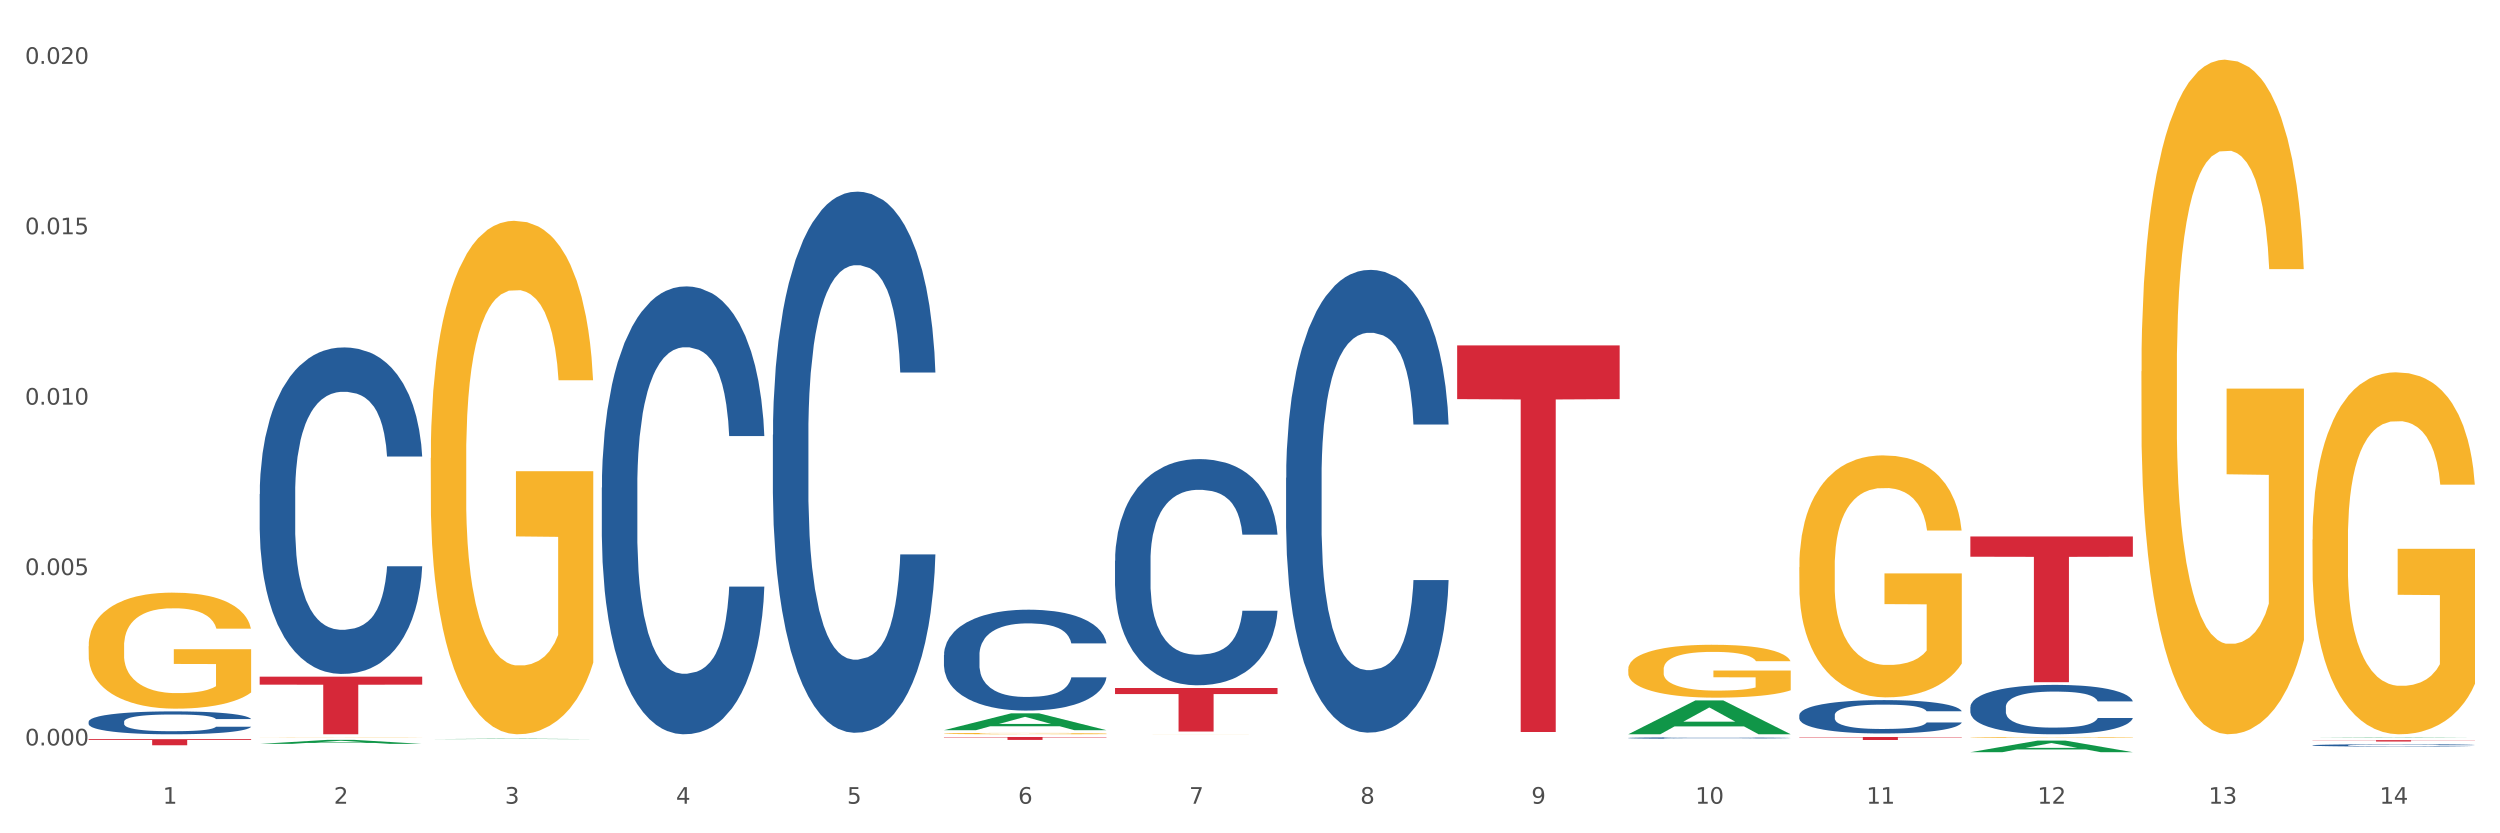 <?xml version="1.0" encoding="utf-8" standalone="no"?>
<!DOCTYPE svg PUBLIC "-//W3C//DTD SVG 1.1//EN"
  "http://www.w3.org/Graphics/SVG/1.1/DTD/svg11.dtd">
<svg xmlns:xlink="http://www.w3.org/1999/xlink" width="1080pt" height="360pt" viewBox="0 0 1080 360" xmlns="http://www.w3.org/2000/svg" version="1.1">
 <rect x="0" y="0" width="1080" height="360" fill="#333333" stroke="none"/>
 <defs>
  <style type="text/css">*{stroke-linejoin: round; stroke-linecap: butt}</style>
 </defs>
 <g id="figure_1">
  <g id="patch_1">
   <path d="M 0 360 
L 1080 360 
L 1080 0 
L 0 0 
z
" style="fill: #ffffff; stroke: #ffffff; stroke-linejoin: miter"/>
  </g>
  <g id="axes_1">
   <g id="matplotlib.axis_1">
    <g id="xtick_1">
     <g id="text_1">
      <!-- 1 -->
      <g style="fill: #4d4d4d" transform="translate(70.332 347.204) scale(0.096 -0.096)">
       <defs>
        <path id="DejaVuSans-31" d="M 794 531 
L 1825 531 
L 1825 4091 
L 703 3866 
L 703 4441 
L 1819 4666 
L 2450 4666 
L 2450 531 
L 3481 531 
L 3481 0 
L 794 0 
L 794 531 
z
" transform="scale(0.016)"/>
       </defs>
       <use xlink:href="#DejaVuSans-31"/>
      </g>
     </g>
    </g>
    <g id="xtick_2">
     <g id="text_2">
      <!-- 2 -->
      <g style="fill: #4d4d4d" transform="translate(144.233 347.204) scale(0.096 -0.096)">
       <defs>
        <path id="DejaVuSans-32" d="M 1228 531 
L 3431 531 
L 3431 0 
L 469 0 
L 469 531 
Q 828 903 1448 1529 
Q 2069 2156 2228 2338 
Q 2531 2678 2651 2914 
Q 2772 3150 2772 3378 
Q 2772 3750 2511 3984 
Q 2250 4219 1831 4219 
Q 1534 4219 1204 4116 
Q 875 4013 500 3803 
L 500 4441 
Q 881 4594 1212 4672 
Q 1544 4750 1819 4750 
Q 2544 4750 2975 4387 
Q 3406 4025 3406 3419 
Q 3406 3131 3298 2873 
Q 3191 2616 2906 2266 
Q 2828 2175 2409 1742 
Q 1991 1309 1228 531 
z
" transform="scale(0.016)"/>
       </defs>
       <use xlink:href="#DejaVuSans-32"/>
      </g>
     </g>
    </g>
    <g id="xtick_3">
     <g id="text_3">
      <!-- 3 -->
      <g style="fill: #4d4d4d" transform="translate(218.134 347.204) scale(0.096 -0.096)">
       <defs>
        <path id="DejaVuSans-33" d="M 2597 2516 
Q 3050 2419 3304 2112 
Q 3559 1806 3559 1356 
Q 3559 666 3084 287 
Q 2609 -91 1734 -91 
Q 1441 -91 1130 -33 
Q 819 25 488 141 
L 488 750 
Q 750 597 1062 519 
Q 1375 441 1716 441 
Q 2309 441 2620 675 
Q 2931 909 2931 1356 
Q 2931 1769 2642 2001 
Q 2353 2234 1838 2234 
L 1294 2234 
L 1294 2753 
L 1863 2753 
Q 2328 2753 2575 2939 
Q 2822 3125 2822 3475 
Q 2822 3834 2567 4026 
Q 2313 4219 1838 4219 
Q 1578 4219 1281 4162 
Q 984 4106 628 3988 
L 628 4550 
Q 988 4650 1302 4700 
Q 1616 4750 1894 4750 
Q 2613 4750 3031 4423 
Q 3450 4097 3450 3541 
Q 3450 3153 3228 2886 
Q 3006 2619 2597 2516 
z
" transform="scale(0.016)"/>
       </defs>
       <use xlink:href="#DejaVuSans-33"/>
      </g>
     </g>
    </g>
    <g id="xtick_4">
     <g id="text_4">
      <!-- 4 -->
      <g style="fill: #4d4d4d" transform="translate(292.034 347.204) scale(0.096 -0.096)">
       <defs>
        <path id="DejaVuSans-34" d="M 2419 4116 
L 825 1625 
L 2419 1625 
L 2419 4116 
z
M 2253 4666 
L 3047 4666 
L 3047 1625 
L 3713 1625 
L 3713 1100 
L 3047 1100 
L 3047 0 
L 2419 0 
L 2419 1100 
L 313 1100 
L 313 1709 
L 2253 4666 
z
" transform="scale(0.016)"/>
       </defs>
       <use xlink:href="#DejaVuSans-34"/>
      </g>
     </g>
    </g>
    <g id="xtick_5">
     <g id="text_5">
      <!-- 5 -->
      <g style="fill: #4d4d4d" transform="translate(365.935 347.204) scale(0.096 -0.096)">
       <defs>
        <path id="DejaVuSans-35" d="M 691 4666 
L 3169 4666 
L 3169 4134 
L 1269 4134 
L 1269 2991 
Q 1406 3038 1543 3061 
Q 1681 3084 1819 3084 
Q 2600 3084 3056 2656 
Q 3513 2228 3513 1497 
Q 3513 744 3044 326 
Q 2575 -91 1722 -91 
Q 1428 -91 1123 -41 
Q 819 9 494 109 
L 494 744 
Q 775 591 1075 516 
Q 1375 441 1709 441 
Q 2250 441 2565 725 
Q 2881 1009 2881 1497 
Q 2881 1984 2565 2268 
Q 2250 2553 1709 2553 
Q 1456 2553 1204 2497 
Q 953 2441 691 2322 
L 691 4666 
z
" transform="scale(0.016)"/>
       </defs>
       <use xlink:href="#DejaVuSans-35"/>
      </g>
     </g>
    </g>
    <g id="xtick_6">
     <g id="text_6">
      <!-- 6 -->
      <g style="fill: #4d4d4d" transform="translate(439.836 347.204) scale(0.096 -0.096)">
       <defs>
        <path id="DejaVuSans-36" d="M 2113 2584 
Q 1688 2584 1439 2293 
Q 1191 2003 1191 1497 
Q 1191 994 1439 701 
Q 1688 409 2113 409 
Q 2538 409 2786 701 
Q 3034 994 3034 1497 
Q 3034 2003 2786 2293 
Q 2538 2584 2113 2584 
z
M 3366 4563 
L 3366 3988 
Q 3128 4100 2886 4159 
Q 2644 4219 2406 4219 
Q 1781 4219 1451 3797 
Q 1122 3375 1075 2522 
Q 1259 2794 1537 2939 
Q 1816 3084 2150 3084 
Q 2853 3084 3261 2657 
Q 3669 2231 3669 1497 
Q 3669 778 3244 343 
Q 2819 -91 2113 -91 
Q 1303 -91 875 529 
Q 447 1150 447 2328 
Q 447 3434 972 4092 
Q 1497 4750 2381 4750 
Q 2619 4750 2861 4703 
Q 3103 4656 3366 4563 
z
" transform="scale(0.016)"/>
       </defs>
       <use xlink:href="#DejaVuSans-36"/>
      </g>
     </g>
    </g>
    <g id="xtick_7">
     <g id="text_7">
      <!-- 7 -->
      <g style="fill: #4d4d4d" transform="translate(513.737 347.204) scale(0.096 -0.096)">
       <defs>
        <path id="DejaVuSans-37" d="M 525 4666 
L 3525 4666 
L 3525 4397 
L 1831 0 
L 1172 0 
L 2766 4134 
L 525 4134 
L 525 4666 
z
" transform="scale(0.016)"/>
       </defs>
       <use xlink:href="#DejaVuSans-37"/>
      </g>
     </g>
    </g>
    <g id="xtick_8">
     <g id="text_8">
      <!-- 8 -->
      <g style="fill: #4d4d4d" transform="translate(587.638 347.204) scale(0.096 -0.096)">
       <defs>
        <path id="DejaVuSans-38" d="M 2034 2216 
Q 1584 2216 1326 1975 
Q 1069 1734 1069 1313 
Q 1069 891 1326 650 
Q 1584 409 2034 409 
Q 2484 409 2743 651 
Q 3003 894 3003 1313 
Q 3003 1734 2745 1975 
Q 2488 2216 2034 2216 
z
M 1403 2484 
Q 997 2584 770 2862 
Q 544 3141 544 3541 
Q 544 4100 942 4425 
Q 1341 4750 2034 4750 
Q 2731 4750 3128 4425 
Q 3525 4100 3525 3541 
Q 3525 3141 3298 2862 
Q 3072 2584 2669 2484 
Q 3125 2378 3379 2068 
Q 3634 1759 3634 1313 
Q 3634 634 3220 271 
Q 2806 -91 2034 -91 
Q 1263 -91 848 271 
Q 434 634 434 1313 
Q 434 1759 690 2068 
Q 947 2378 1403 2484 
z
M 1172 3481 
Q 1172 3119 1398 2916 
Q 1625 2713 2034 2713 
Q 2441 2713 2670 2916 
Q 2900 3119 2900 3481 
Q 2900 3844 2670 4047 
Q 2441 4250 2034 4250 
Q 1625 4250 1398 4047 
Q 1172 3844 1172 3481 
z
" transform="scale(0.016)"/>
       </defs>
       <use xlink:href="#DejaVuSans-38"/>
      </g>
     </g>
    </g>
    <g id="xtick_9">
     <g id="text_9">
      <!-- 9 -->
      <g style="fill: #4d4d4d" transform="translate(661.539 347.204) scale(0.096 -0.096)">
       <defs>
        <path id="DejaVuSans-39" d="M 703 97 
L 703 672 
Q 941 559 1184 500 
Q 1428 441 1663 441 
Q 2288 441 2617 861 
Q 2947 1281 2994 2138 
Q 2813 1869 2534 1725 
Q 2256 1581 1919 1581 
Q 1219 1581 811 2004 
Q 403 2428 403 3163 
Q 403 3881 828 4315 
Q 1253 4750 1959 4750 
Q 2769 4750 3195 4129 
Q 3622 3509 3622 2328 
Q 3622 1225 3098 567 
Q 2575 -91 1691 -91 
Q 1453 -91 1209 -44 
Q 966 3 703 97 
z
M 1959 2075 
Q 2384 2075 2632 2365 
Q 2881 2656 2881 3163 
Q 2881 3666 2632 3958 
Q 2384 4250 1959 4250 
Q 1534 4250 1286 3958 
Q 1038 3666 1038 3163 
Q 1038 2656 1286 2365 
Q 1534 2075 1959 2075 
z
" transform="scale(0.016)"/>
       </defs>
       <use xlink:href="#DejaVuSans-39"/>
      </g>
     </g>
    </g>
    <g id="xtick_10">
     <g id="text_10">
      <!-- 10 -->
      <g style="fill: #4d4d4d" transform="translate(732.386 347.204) scale(0.096 -0.096)">
       <defs>
        <path id="DejaVuSans-30" d="M 2034 4250 
Q 1547 4250 1301 3770 
Q 1056 3291 1056 2328 
Q 1056 1369 1301 889 
Q 1547 409 2034 409 
Q 2525 409 2770 889 
Q 3016 1369 3016 2328 
Q 3016 3291 2770 3770 
Q 2525 4250 2034 4250 
z
M 2034 4750 
Q 2819 4750 3233 4129 
Q 3647 3509 3647 2328 
Q 3647 1150 3233 529 
Q 2819 -91 2034 -91 
Q 1250 -91 836 529 
Q 422 1150 422 2328 
Q 422 3509 836 4129 
Q 1250 4750 2034 4750 
z
" transform="scale(0.016)"/>
       </defs>
       <use xlink:href="#DejaVuSans-31"/>
       <use xlink:href="#DejaVuSans-30" transform="translate(63.623 0)"/>
      </g>
     </g>
    </g>
    <g id="xtick_11">
     <g id="text_11">
      <!-- 11 -->
      <g style="fill: #4d4d4d" transform="translate(806.287 347.204) scale(0.096 -0.096)">
       <use xlink:href="#DejaVuSans-31"/>
       <use xlink:href="#DejaVuSans-31" transform="translate(63.623 0)"/>
      </g>
     </g>
    </g>
    <g id="xtick_12">
     <g id="text_12">
      <!-- 12 -->
      <g style="fill: #4d4d4d" transform="translate(880.187 347.204) scale(0.096 -0.096)">
       <use xlink:href="#DejaVuSans-31"/>
       <use xlink:href="#DejaVuSans-32" transform="translate(63.623 0)"/>
      </g>
     </g>
    </g>
    <g id="xtick_13">
     <g id="text_13">
      <!-- 13 -->
      <g style="fill: #4d4d4d" transform="translate(954.088 347.204) scale(0.096 -0.096)">
       <use xlink:href="#DejaVuSans-31"/>
       <use xlink:href="#DejaVuSans-33" transform="translate(63.623 0)"/>
      </g>
     </g>
    </g>
    <g id="xtick_14">
     <g id="text_14">
      <!-- 14 -->
      <g style="fill: #4d4d4d" transform="translate(1027.989 347.204) scale(0.096 -0.096)">
       <use xlink:href="#DejaVuSans-31"/>
       <use xlink:href="#DejaVuSans-34" transform="translate(63.623 0)"/>
      </g>
     </g>
    </g>
    <g id="xtick_15"/>
    <g id="xtick_16"/>
    <g id="xtick_17"/>
    <g id="xtick_18"/>
    <g id="xtick_19"/>
    <g id="xtick_20"/>
    <g id="xtick_21"/>
    <g id="xtick_22"/>
    <g id="xtick_23"/>
    <g id="xtick_24"/>
    <g id="xtick_25"/>
    <g id="xtick_26"/>
    <g id="xtick_27"/>
   </g>
   <g id="matplotlib.axis_2">
    <g id="ytick_1">
     <g id="text_15">
      <!-- 0.000 -->
      <g style="fill: #4d4d4d" transform="translate(10.8 322.035) scale(0.096 -0.096)">
       <defs>
        <path id="DejaVuSans-2e" d="M 684 794 
L 1344 794 
L 1344 0 
L 684 0 
L 684 794 
z
" transform="scale(0.016)"/>
       </defs>
       <use xlink:href="#DejaVuSans-30"/>
       <use xlink:href="#DejaVuSans-2e" transform="translate(63.623 0)"/>
       <use xlink:href="#DejaVuSans-30" transform="translate(95.41 0)"/>
       <use xlink:href="#DejaVuSans-30" transform="translate(159.033 0)"/>
       <use xlink:href="#DejaVuSans-30" transform="translate(222.656 0)"/>
      </g>
     </g>
    </g>
    <g id="ytick_2">
     <g id="text_16">
      <!-- 0.005 -->
      <g style="fill: #4d4d4d" transform="translate(10.8 248.423) scale(0.096 -0.096)">
       <use xlink:href="#DejaVuSans-30"/>
       <use xlink:href="#DejaVuSans-2e" transform="translate(63.623 0)"/>
       <use xlink:href="#DejaVuSans-30" transform="translate(95.41 0)"/>
       <use xlink:href="#DejaVuSans-30" transform="translate(159.033 0)"/>
       <use xlink:href="#DejaVuSans-35" transform="translate(222.656 0)"/>
      </g>
     </g>
    </g>
    <g id="ytick_3">
     <g id="text_17">
      <!-- 0.010 -->
      <g style="fill: #4d4d4d" transform="translate(10.8 174.811) scale(0.096 -0.096)">
       <use xlink:href="#DejaVuSans-30"/>
       <use xlink:href="#DejaVuSans-2e" transform="translate(63.623 0)"/>
       <use xlink:href="#DejaVuSans-30" transform="translate(95.41 0)"/>
       <use xlink:href="#DejaVuSans-31" transform="translate(159.033 0)"/>
       <use xlink:href="#DejaVuSans-30" transform="translate(222.656 0)"/>
      </g>
     </g>
    </g>
    <g id="ytick_4">
     <g id="text_18">
      <!-- 0.015 -->
      <g style="fill: #4d4d4d" transform="translate(10.8 101.2) scale(0.096 -0.096)">
       <use xlink:href="#DejaVuSans-30"/>
       <use xlink:href="#DejaVuSans-2e" transform="translate(63.623 0)"/>
       <use xlink:href="#DejaVuSans-30" transform="translate(95.41 0)"/>
       <use xlink:href="#DejaVuSans-31" transform="translate(159.033 0)"/>
       <use xlink:href="#DejaVuSans-35" transform="translate(222.656 0)"/>
      </g>
     </g>
    </g>
    <g id="ytick_5">
     <g id="text_19">
      <!-- 0.020 -->
      <g style="fill: #4d4d4d" transform="translate(10.8 27.588) scale(0.096 -0.096)">
       <use xlink:href="#DejaVuSans-30"/>
       <use xlink:href="#DejaVuSans-2e" transform="translate(63.623 0)"/>
       <use xlink:href="#DejaVuSans-30" transform="translate(95.41 0)"/>
       <use xlink:href="#DejaVuSans-32" transform="translate(159.033 0)"/>
       <use xlink:href="#DejaVuSans-30" transform="translate(222.656 0)"/>
      </g>
     </g>
    </g>
    <g id="ytick_6"/>
    <g id="ytick_7"/>
    <g id="ytick_8"/>
    <g id="ytick_9"/>
   </g>
   <g id="PolyCollection_1">
    <path d="M 112.184 321.361 
L 112.256 321.359 
L 141.207 319.636 
L 153.222 319.634 
L 182.39 321.364 
L 168.493 321.364 
L 162.196 320.961 
L 132.305 320.961 
L 132.088 320.968 
L 126.008 321.364 
L 112.184 321.364 
L 112.184 321.361 
L 136.068 320.721 
L 158.433 320.719 
L 147.359 320.003 
L 147.214 320 
L 147.07 320.005 
L 135.996 320.719 
L 136.068 320.721 
L 112.184 321.361 
z
" clip-path="url(#pd12238238b)" style="fill: #109648"/>
    <path d="M 777.292 245.032 
L 777.374 244.936 
L 777.374 241.499 
L 777.54 238.539 
L 778.369 231.378 
L 779.612 225.458 
L 780.524 222.307 
L 781.436 219.729 
L 782.514 217.151 
L 783.84 214.478 
L 786.243 210.563 
L 787.735 208.558 
L 789.559 206.457 
L 792.874 203.402 
L 795.278 201.683 
L 797.765 200.251 
L 801.826 198.532 
L 804.479 197.769 
L 807.297 197.196 
L 810.695 196.814 
L 813.265 196.718 
L 818.901 197.005 
L 823.709 197.864 
L 826.03 198.532 
L 829.013 199.678 
L 830.588 200.442 
L 833.158 201.97 
L 835.81 203.975 
L 837.634 205.694 
L 840.369 208.94 
L 842.441 212.186 
L 844.348 216.196 
L 845.342 218.965 
L 846.088 221.543 
L 846.751 224.503 
L 847.415 229.182 
L 832.495 229.182 
L 831.915 225.84 
L 831.003 222.689 
L 829.677 219.634 
L 828.516 217.724 
L 826.527 215.337 
L 824.703 213.809 
L 822.797 212.664 
L 820.476 211.709 
L 818.653 211.231 
L 816.083 210.849 
L 811.027 210.945 
L 807.628 211.709 
L 805.308 212.664 
L 803.816 213.523 
L 802.489 214.478 
L 800.997 215.814 
L 799.257 217.82 
L 798.014 219.634 
L 796.77 221.925 
L 795.776 224.217 
L 794.864 226.89 
L 794.118 229.755 
L 793.538 232.715 
L 793.04 236.343 
L 792.626 242.358 
L 792.626 255.439 
L 792.792 258.399 
L 793.206 262.314 
L 793.703 265.274 
L 794.532 268.806 
L 795.278 271.193 
L 796.687 274.631 
L 798.262 277.495 
L 799.505 279.309 
L 800.749 280.837 
L 802.904 282.938 
L 805.308 284.656 
L 807.38 285.707 
L 810.198 286.661 
L 812.104 287.043 
L 813.762 287.234 
L 817.824 287.234 
L 820.725 286.948 
L 823.957 286.279 
L 826.444 285.42 
L 828.516 284.37 
L 830.837 282.651 
L 832.329 281.028 
L 832.329 261.072 
L 814.094 260.977 
L 814.094 247.705 
L 847.497 247.705 
L 847.497 286.661 
L 846.088 288.666 
L 844.513 290.481 
L 842.856 292.104 
L 840.369 294.109 
L 837.385 296.018 
L 834.733 297.355 
L 831.915 298.501 
L 828.599 299.551 
L 824.289 300.506 
L 821.636 300.888 
L 818.321 301.174 
L 814.425 301.27 
L 811.027 301.079 
L 807.711 300.602 
L 804.23 299.742 
L 800.832 298.501 
L 798.262 297.26 
L 795.693 295.732 
L 792.957 293.727 
L 790.802 291.817 
L 789.145 290.099 
L 787.321 287.903 
L 785.332 285.038 
L 783.84 282.46 
L 782.514 279.787 
L 781.104 276.349 
L 780.11 273.389 
L 779.115 269.666 
L 778.535 266.897 
L 777.872 262.6 
L 777.374 256.585 
L 777.292 245.032 
z
" clip-path="url(#pd12238238b)" style="fill: #f7b32b"/>
    <path d="M 851.192 318.564 
L 851.275 318.563 
L 851.275 318.551 
L 851.441 318.54 
L 852.27 318.514 
L 853.513 318.492 
L 854.425 318.481 
L 855.337 318.472 
L 856.414 318.462 
L 857.741 318.452 
L 860.144 318.438 
L 861.636 318.431 
L 863.46 318.423 
L 866.775 318.412 
L 869.179 318.406 
L 871.666 318.401 
L 875.727 318.394 
L 878.38 318.392 
L 881.198 318.389 
L 884.596 318.388 
L 887.166 318.388 
L 892.802 318.389 
L 897.61 318.392 
L 899.93 318.394 
L 902.914 318.398 
L 904.489 318.401 
L 907.059 318.407 
L 909.711 318.414 
L 911.535 318.42 
L 914.27 318.432 
L 916.342 318.444 
L 918.249 318.459 
L 919.243 318.469 
L 919.989 318.478 
L 920.652 318.489 
L 921.315 318.506 
L 906.396 318.506 
L 905.815 318.494 
L 904.904 318.482 
L 903.577 318.471 
L 902.417 318.464 
L 900.428 318.456 
L 898.604 318.45 
L 896.698 318.446 
L 894.377 318.442 
L 892.553 318.441 
L 889.984 318.439 
L 884.928 318.44 
L 881.529 318.442 
L 879.208 318.446 
L 877.717 318.449 
L 876.39 318.452 
L 874.898 318.457 
L 873.158 318.465 
L 871.914 318.471 
L 870.671 318.48 
L 869.676 318.488 
L 868.765 318.498 
L 868.019 318.508 
L 867.438 318.519 
L 866.941 318.532 
L 866.527 318.554 
L 866.527 318.602 
L 866.692 318.612 
L 867.107 318.627 
L 867.604 318.638 
L 868.433 318.65 
L 869.179 318.659 
L 870.588 318.672 
L 872.163 318.682 
L 873.406 318.689 
L 874.65 318.694 
L 876.805 318.702 
L 879.208 318.708 
L 881.281 318.712 
L 884.099 318.715 
L 886.005 318.717 
L 887.663 318.718 
L 891.725 318.718 
L 894.626 318.716 
L 897.858 318.714 
L 900.345 318.711 
L 902.417 318.707 
L 904.738 318.701 
L 906.23 318.695 
L 906.23 318.622 
L 887.995 318.622 
L 887.995 318.573 
L 921.398 318.573 
L 921.398 318.715 
L 919.989 318.723 
L 918.414 318.729 
L 916.757 318.735 
L 914.27 318.743 
L 911.286 318.75 
L 908.634 318.754 
L 905.815 318.759 
L 902.5 318.762 
L 898.19 318.766 
L 895.537 318.767 
L 892.222 318.768 
L 888.326 318.769 
L 884.928 318.768 
L 881.612 318.766 
L 878.131 318.763 
L 874.733 318.759 
L 872.163 318.754 
L 869.594 318.749 
L 866.858 318.741 
L 864.703 318.734 
L 863.045 318.728 
L 861.222 318.72 
L 859.233 318.71 
L 857.741 318.7 
L 856.414 318.69 
L 855.005 318.678 
L 854.011 318.667 
L 853.016 318.654 
L 852.436 318.643 
L 851.773 318.628 
L 851.275 318.606 
L 851.192 318.564 
z
" clip-path="url(#pd12238238b)" style="fill: #f7b32b"/>
    <path d="M 925.093 160.435 
L 925.176 160.169 
L 925.176 150.588 
L 925.342 142.337 
L 926.171 122.375 
L 927.414 105.873 
L 928.326 97.09 
L 929.238 89.904 
L 930.315 82.717 
L 931.641 75.265 
L 934.045 64.352 
L 935.537 58.763 
L 937.361 52.908 
L 940.676 44.391 
L 943.08 39.6 
L 945.567 35.607 
L 949.628 30.817 
L 952.28 28.687 
L 955.099 27.09 
L 958.497 26.026 
L 961.067 25.759 
L 966.703 26.558 
L 971.51 28.953 
L 973.831 30.817 
L 976.815 34.01 
L 978.39 36.14 
L 980.96 40.398 
L 983.612 45.988 
L 985.436 50.778 
L 988.171 59.828 
L 990.243 68.877 
L 992.149 80.056 
L 993.144 87.774 
L 993.89 94.961 
L 994.553 103.211 
L 995.216 116.253 
L 980.296 116.253 
L 979.716 106.938 
L 978.805 98.154 
L 977.478 89.637 
L 976.318 84.314 
L 974.329 77.66 
L 972.505 73.402 
L 970.599 70.208 
L 968.278 67.546 
L 966.454 66.216 
L 963.885 65.151 
L 958.829 65.417 
L 955.43 67.546 
L 953.109 70.208 
L 951.617 72.603 
L 950.291 75.265 
L 948.799 78.991 
L 947.059 84.58 
L 945.815 89.637 
L 944.572 96.025 
L 943.577 102.413 
L 942.665 109.865 
L 941.92 117.85 
L 941.339 126.101 
L 940.842 136.215 
L 940.428 152.983 
L 940.428 189.447 
L 940.593 197.698 
L 941.008 208.61 
L 941.505 216.861 
L 942.334 226.709 
L 943.08 233.363 
L 944.489 242.944 
L 946.064 250.929 
L 947.307 255.986 
L 948.551 260.245 
L 950.706 266.1 
L 953.109 270.891 
L 955.182 273.819 
L 958 276.48 
L 959.906 277.545 
L 961.564 278.077 
L 965.625 278.077 
L 968.526 277.279 
L 971.759 275.416 
L 974.246 273.02 
L 976.318 270.093 
L 978.639 265.302 
L 980.131 260.777 
L 980.131 205.15 
L 961.895 204.884 
L 961.895 167.888 
L 995.299 167.888 
L 995.299 276.48 
L 993.89 282.07 
L 992.315 287.127 
L 990.657 291.651 
L 988.171 297.241 
L 985.187 302.564 
L 982.534 306.29 
L 979.716 309.484 
L 976.401 312.412 
L 972.091 315.073 
L 969.438 316.138 
L 966.123 316.936 
L 962.227 317.202 
L 958.829 316.67 
L 955.513 315.339 
L 952.032 312.944 
L 948.633 309.484 
L 946.064 306.024 
L 943.494 301.765 
L 940.759 296.176 
L 938.604 290.853 
L 936.946 286.062 
L 935.123 279.94 
L 933.133 271.956 
L 931.641 264.769 
L 930.315 257.317 
L 928.906 247.735 
L 927.912 239.484 
L 926.917 229.104 
L 926.337 221.386 
L 925.674 209.408 
L 925.176 192.641 
L 925.093 160.435 
z
" clip-path="url(#pd12238238b)" style="fill: #f7b32b"/>
    <path d="M 998.994 233.096 
L 999.077 232.954 
L 999.077 227.812 
L 999.243 223.385 
L 1000.072 212.673 
L 1001.315 203.818 
L 1002.227 199.105 
L 1003.139 195.249 
L 1004.216 191.393 
L 1005.542 187.394 
L 1007.946 181.538 
L 1009.438 178.539 
L 1011.262 175.397 
L 1014.577 170.827 
L 1016.981 168.256 
L 1019.467 166.114 
L 1023.529 163.543 
L 1026.181 162.401 
L 1029 161.544 
L 1032.398 160.972 
L 1034.967 160.83 
L 1040.604 161.258 
L 1045.411 162.543 
L 1047.732 163.543 
L 1050.716 165.257 
L 1052.291 166.4 
L 1054.86 168.685 
L 1057.513 171.684 
L 1059.336 174.255 
L 1062.072 179.111 
L 1064.144 183.966 
L 1066.05 189.965 
L 1067.045 194.107 
L 1067.791 197.963 
L 1068.454 202.39 
L 1069.117 209.388 
L 1054.197 209.388 
L 1053.617 204.39 
L 1052.705 199.677 
L 1051.379 195.106 
L 1050.219 192.25 
L 1048.229 188.679 
L 1046.406 186.394 
L 1044.499 184.68 
L 1042.179 183.252 
L 1040.355 182.538 
L 1037.786 181.967 
L 1032.729 182.11 
L 1029.331 183.252 
L 1027.01 184.68 
L 1025.518 185.966 
L 1024.192 187.394 
L 1022.7 189.394 
L 1020.959 192.393 
L 1019.716 195.106 
L 1018.473 198.534 
L 1017.478 201.962 
L 1016.566 205.961 
L 1015.82 210.245 
L 1015.24 214.673 
L 1014.743 220.1 
L 1014.328 229.097 
L 1014.328 248.664 
L 1014.494 253.091 
L 1014.909 258.947 
L 1015.406 263.374 
L 1016.235 268.658 
L 1016.981 272.229 
L 1018.39 277.37 
L 1019.965 281.655 
L 1021.208 284.369 
L 1022.451 286.654 
L 1024.606 289.796 
L 1027.01 292.367 
L 1029.082 293.938 
L 1031.901 295.366 
L 1033.807 295.937 
L 1035.465 296.223 
L 1039.526 296.223 
L 1042.427 295.794 
L 1045.66 294.794 
L 1048.147 293.509 
L 1050.219 291.938 
L 1052.54 289.367 
L 1054.032 286.939 
L 1054.032 257.09 
L 1035.796 256.947 
L 1035.796 237.095 
L 1069.2 237.095 
L 1069.2 295.366 
L 1067.791 298.365 
L 1066.216 301.079 
L 1064.558 303.506 
L 1062.072 306.506 
L 1059.088 309.362 
L 1056.435 311.362 
L 1053.617 313.075 
L 1050.302 314.646 
L 1045.991 316.075 
L 1043.339 316.646 
L 1040.024 317.074 
L 1036.128 317.217 
L 1032.729 316.932 
L 1029.414 316.217 
L 1025.933 314.932 
L 1022.534 313.075 
L 1019.965 311.219 
L 1017.395 308.934 
L 1014.66 305.934 
L 1012.505 303.078 
L 1010.847 300.507 
L 1009.024 297.222 
L 1007.034 292.938 
L 1005.542 289.082 
L 1004.216 285.083 
L 1002.807 279.941 
L 1001.812 275.514 
L 1000.818 269.944 
L 1000.237 265.802 
L 999.574 259.375 
L 999.077 250.378 
L 998.994 233.096 
z
" clip-path="url(#pd12238238b)" style="fill: #f7b32b"/>
    <path d="M 38.283 319.3 
L 108.489 319.3 
L 108.489 319.669 
L 80.872 319.672 
L 80.872 321.954 
L 65.733 321.954 
L 65.733 319.672 
L 38.283 319.669 
L 38.283 319.303 
L 38.283 319.3 
z
" clip-path="url(#pd12238238b)" style="fill: #d62839"/>
    <path d="M 112.184 292.316 
L 182.39 292.316 
L 182.39 295.777 
L 154.773 295.8 
L 154.773 317.217 
L 139.634 317.217 
L 139.634 295.8 
L 112.184 295.777 
L 112.184 292.34 
L 112.184 292.316 
z
" clip-path="url(#pd12238238b)" style="fill: #d62839"/>
    <path d="M 407.787 318.388 
L 477.993 318.388 
L 477.993 318.564 
L 450.377 318.566 
L 450.377 319.659 
L 435.237 319.659 
L 435.237 318.566 
L 407.787 318.564 
L 407.787 318.389 
L 407.787 318.388 
z
" clip-path="url(#pd12238238b)" style="fill: #d62839"/>
    <path d="M 481.688 297.217 
L 551.894 297.217 
L 551.894 299.83 
L 524.277 299.848 
L 524.277 316.016 
L 509.138 316.016 
L 509.138 299.848 
L 481.688 299.83 
L 481.688 297.235 
L 481.688 297.217 
z
" clip-path="url(#pd12238238b)" style="fill: #d62839"/>
    <path d="M 629.49 149.205 
L 699.696 149.205 
L 699.696 172.416 
L 672.079 172.573 
L 672.079 316.231 
L 656.94 316.231 
L 656.94 172.573 
L 629.49 172.416 
L 629.49 149.362 
L 629.49 149.205 
z
" clip-path="url(#pd12238238b)" style="fill: #d62839"/>
    <path d="M 777.292 318.388 
L 847.497 318.388 
L 847.497 318.567 
L 819.881 318.568 
L 819.881 319.674 
L 804.742 319.674 
L 804.742 318.568 
L 777.292 318.567 
L 777.292 318.389 
L 777.292 318.388 
z
" clip-path="url(#pd12238238b)" style="fill: #d62839"/>
    <path d="M 998.994 319.734 
L 1069.2 319.734 
L 1069.2 319.819 
L 1041.583 319.82 
L 1041.583 320.345 
L 1026.444 320.345 
L 1026.444 319.82 
L 998.994 319.819 
L 998.994 319.735 
L 998.994 319.734 
z
" clip-path="url(#pd12238238b)" style="fill: #d62839"/>
    <path d="M 38.283 279.18 
L 38.366 279.134 
L 38.366 277.486 
L 38.532 276.067 
L 39.361 272.633 
L 40.604 269.794 
L 41.516 268.283 
L 42.427 267.047 
L 43.505 265.811 
L 44.831 264.529 
L 47.235 262.652 
L 48.727 261.69 
L 50.55 260.683 
L 53.866 259.218 
L 56.27 258.394 
L 58.756 257.707 
L 62.818 256.883 
L 65.47 256.516 
L 68.288 256.242 
L 71.687 256.058 
L 74.256 256.013 
L 79.893 256.15 
L 84.7 256.562 
L 87.021 256.883 
L 90.005 257.432 
L 91.58 257.798 
L 94.149 258.531 
L 96.802 259.492 
L 98.625 260.317 
L 101.36 261.873 
L 103.433 263.43 
L 105.339 265.353 
L 106.334 266.681 
L 107.08 267.917 
L 107.743 269.336 
L 108.406 271.58 
L 93.486 271.58 
L 92.906 269.977 
L 91.994 268.466 
L 90.668 267.001 
L 89.508 266.085 
L 87.518 264.941 
L 85.695 264.208 
L 83.788 263.659 
L 81.467 263.201 
L 79.644 262.972 
L 77.074 262.789 
L 72.018 262.835 
L 68.62 263.201 
L 66.299 263.659 
L 64.807 264.071 
L 63.481 264.529 
L 61.989 265.17 
L 60.248 266.131 
L 59.005 267.001 
L 57.762 268.1 
L 56.767 269.199 
L 55.855 270.481 
L 55.109 271.854 
L 54.529 273.274 
L 54.032 275.014 
L 53.617 277.898 
L 53.617 284.171 
L 53.783 285.59 
L 54.197 287.467 
L 54.695 288.886 
L 55.524 290.58 
L 56.27 291.725 
L 57.679 293.373 
L 59.254 294.747 
L 60.497 295.617 
L 61.74 296.349 
L 63.895 297.357 
L 66.299 298.181 
L 68.371 298.684 
L 71.189 299.142 
L 73.096 299.325 
L 74.754 299.417 
L 78.815 299.417 
L 81.716 299.28 
L 84.949 298.959 
L 87.435 298.547 
L 89.508 298.043 
L 91.828 297.219 
L 93.32 296.441 
L 93.32 286.872 
L 75.085 286.826 
L 75.085 280.462 
L 108.489 280.462 
L 108.489 299.142 
L 107.08 300.104 
L 105.505 300.974 
L 103.847 301.752 
L 101.36 302.714 
L 98.377 303.629 
L 95.724 304.27 
L 92.906 304.82 
L 89.59 305.323 
L 85.28 305.781 
L 82.628 305.964 
L 79.312 306.102 
L 75.417 306.147 
L 72.018 306.056 
L 68.703 305.827 
L 65.221 305.415 
L 61.823 304.82 
L 59.254 304.224 
L 56.684 303.492 
L 53.949 302.53 
L 51.794 301.615 
L 50.136 300.791 
L 48.312 299.738 
L 46.323 298.364 
L 44.831 297.128 
L 43.505 295.846 
L 42.096 294.198 
L 41.101 292.778 
L 40.107 290.993 
L 39.526 289.665 
L 38.863 287.604 
L 38.366 284.72 
L 38.283 279.18 
z
" clip-path="url(#pd12238238b)" style="fill: #f7b32b"/>
    <path d="M 38.283 311.766 
L 38.366 311.757 
L 38.366 311.504 
L 38.615 311.16 
L 39.528 310.527 
L 40.69 310.048 
L 42.681 309.488 
L 43.76 309.253 
L 45.171 308.99 
L 48.075 308.566 
L 51.395 308.204 
L 53.718 308.005 
L 55.461 307.878 
L 59.361 307.652 
L 61.602 307.553 
L 63.926 307.472 
L 65.917 307.417 
L 69.237 307.354 
L 71.892 307.327 
L 74.963 307.318 
L 77.535 307.327 
L 80.938 307.363 
L 85.917 307.472 
L 87.825 307.535 
L 90.398 307.643 
L 93.053 307.788 
L 95.211 307.933 
L 97.701 308.141 
L 100.273 308.412 
L 102.763 308.755 
L 104.506 309.072 
L 105.916 309.406 
L 107.161 309.813 
L 108.074 310.256 
L 108.489 310.627 
L 93.302 310.627 
L 92.888 310.292 
L 92.058 309.931 
L 91.228 309.687 
L 90.315 309.488 
L 88.904 309.262 
L 87.659 309.117 
L 85.585 308.945 
L 83.676 308.837 
L 82.099 308.773 
L 80.191 308.719 
L 76.124 308.665 
L 73.22 308.665 
L 71.394 308.683 
L 69.154 308.728 
L 67.245 308.792 
L 65.004 308.9 
L 63.262 309.018 
L 61.519 309.171 
L 60.523 309.28 
L 59.029 309.479 
L 58.034 309.641 
L 56.706 309.922 
L 55.959 310.12 
L 54.631 310.636 
L 54.05 311.015 
L 53.801 311.278 
L 53.635 311.567 
L 53.635 312.977 
L 54.133 313.61 
L 54.548 313.881 
L 55.212 314.189 
L 56.457 314.586 
L 58.283 314.975 
L 60.191 315.255 
L 61.768 315.427 
L 63.262 315.554 
L 64.755 315.653 
L 66.581 315.744 
L 68.075 315.798 
L 70.315 315.852 
L 72.971 315.879 
L 75.046 315.879 
L 79.278 315.834 
L 81.187 315.789 
L 83.012 315.726 
L 85.004 315.626 
L 86.581 315.518 
L 87.493 315.436 
L 88.987 315.264 
L 90.149 315.084 
L 91.145 314.876 
L 91.809 314.695 
L 92.556 314.424 
L 93.136 314.116 
L 93.302 313.954 
L 108.489 313.954 
L 108.157 314.279 
L 107.576 314.595 
L 106.414 315.02 
L 105.501 315.264 
L 104.091 315.563 
L 102.597 315.816 
L 100.522 316.096 
L 98.614 316.304 
L 96.622 316.485 
L 94.464 316.648 
L 90.564 316.874 
L 89.153 316.937 
L 86.166 317.045 
L 83.842 317.109 
L 80.44 317.172 
L 76.954 317.208 
L 73.303 317.217 
L 70.066 317.199 
L 66.498 317.145 
L 64.257 317.091 
L 61.768 317.009 
L 58.863 316.883 
L 56.125 316.729 
L 53.552 316.548 
L 51.146 316.34 
L 48.905 316.105 
L 46.001 315.716 
L 43.843 315.337 
L 42.266 314.984 
L 41.187 314.686 
L 40.109 314.306 
L 39.528 314.044 
L 38.615 313.411 
L 38.283 312.824 
L 38.283 311.766 
z
" clip-path="url(#pd12238238b)" style="fill: #255c99"/>
    <path d="M 112.184 213.465 
L 112.267 213.336 
L 112.267 209.729 
L 112.516 204.834 
L 113.429 195.816 
L 114.59 188.988 
L 116.582 181.001 
L 117.661 177.652 
L 119.072 173.916 
L 121.976 167.861 
L 125.296 162.708 
L 127.619 159.874 
L 129.362 158.071 
L 133.262 154.85 
L 135.503 153.433 
L 137.826 152.274 
L 139.818 151.501 
L 143.137 150.599 
L 145.793 150.212 
L 148.863 150.084 
L 151.436 150.212 
L 154.838 150.728 
L 159.818 152.274 
L 161.726 153.175 
L 164.299 154.721 
L 166.954 156.782 
L 169.112 158.844 
L 171.602 161.806 
L 174.174 165.671 
L 176.664 170.567 
L 178.406 175.075 
L 179.817 179.842 
L 181.062 185.639 
L 181.975 191.951 
L 182.39 197.233 
L 167.203 197.233 
L 166.788 192.467 
L 165.959 187.314 
L 165.129 183.835 
L 164.216 181.001 
L 162.805 177.781 
L 161.56 175.719 
L 159.486 173.272 
L 157.577 171.726 
L 156 170.824 
L 154.092 170.051 
L 150.025 169.278 
L 147.121 169.278 
L 145.295 169.536 
L 143.055 170.18 
L 141.146 171.082 
L 138.905 172.628 
L 137.163 174.302 
L 135.42 176.492 
L 134.424 178.038 
L 132.93 180.872 
L 131.934 183.191 
L 130.607 187.185 
L 129.86 190.019 
L 128.532 197.362 
L 127.951 202.772 
L 127.702 206.508 
L 127.536 210.631 
L 127.536 230.727 
L 128.034 239.745 
L 128.449 243.61 
L 129.113 247.99 
L 130.358 253.658 
L 132.183 259.197 
L 134.092 263.191 
L 135.669 265.639 
L 137.163 267.442 
L 138.656 268.859 
L 140.482 270.147 
L 141.976 270.92 
L 144.216 271.693 
L 146.872 272.08 
L 148.946 272.08 
L 153.179 271.436 
L 155.087 270.792 
L 156.913 269.89 
L 158.905 268.473 
L 160.481 266.927 
L 161.394 265.767 
L 162.888 263.32 
L 164.05 260.743 
L 165.046 257.78 
L 165.71 255.204 
L 166.456 251.339 
L 167.037 246.959 
L 167.203 244.64 
L 182.39 244.64 
L 182.058 249.278 
L 181.477 253.787 
L 180.315 259.841 
L 179.402 263.32 
L 177.991 267.571 
L 176.498 271.178 
L 174.423 275.172 
L 172.514 278.134 
L 170.523 280.711 
L 168.365 283.03 
L 164.465 286.25 
L 163.054 287.152 
L 160.067 288.698 
L 157.743 289.6 
L 154.341 290.502 
L 150.855 291.017 
L 147.204 291.146 
L 143.967 290.888 
L 140.399 290.115 
L 138.158 289.342 
L 135.669 288.183 
L 132.764 286.379 
L 130.026 284.189 
L 127.453 281.613 
L 125.047 278.65 
L 122.806 275.3 
L 119.902 269.761 
L 117.744 264.35 
L 116.167 259.326 
L 115.088 255.075 
L 114.01 249.664 
L 113.429 245.928 
L 112.516 236.911 
L 112.184 228.537 
L 112.184 213.465 
z
" clip-path="url(#pd12238238b)" style="fill: #255c99"/>
    <path d="M 259.986 210.659 
L 260.069 210.482 
L 260.069 205.534 
L 260.318 198.819 
L 261.23 186.449 
L 262.392 177.083 
L 264.384 166.127 
L 265.463 161.532 
L 266.873 156.408 
L 269.778 148.102 
L 273.097 141.033 
L 275.421 137.146 
L 277.164 134.672 
L 281.064 130.254 
L 283.305 128.31 
L 285.628 126.72 
L 287.62 125.659 
L 290.939 124.422 
L 293.595 123.892 
L 296.665 123.716 
L 299.238 123.892 
L 302.64 124.599 
L 307.619 126.72 
L 309.528 127.957 
L 312.101 130.077 
L 314.756 132.905 
L 316.914 135.732 
L 319.403 139.796 
L 321.976 145.098 
L 324.465 151.813 
L 326.208 157.998 
L 327.619 164.536 
L 328.864 172.489 
L 329.776 181.148 
L 330.191 188.393 
L 315.005 188.393 
L 314.59 181.854 
L 313.76 174.786 
L 312.93 170.015 
L 312.018 166.127 
L 310.607 161.709 
L 309.362 158.882 
L 307.287 155.524 
L 305.379 153.403 
L 303.802 152.166 
L 301.893 151.106 
L 297.827 150.046 
L 294.923 150.046 
L 293.097 150.399 
L 290.856 151.283 
L 288.948 152.52 
L 286.707 154.64 
L 284.964 156.938 
L 283.222 159.942 
L 282.226 162.062 
L 280.732 165.95 
L 279.736 169.131 
L 278.408 174.609 
L 277.662 178.497 
L 276.334 188.569 
L 275.753 195.991 
L 275.504 201.116 
L 275.338 206.771 
L 275.338 234.338 
L 275.836 246.708 
L 276.251 252.01 
L 276.915 258.018 
L 278.159 265.793 
L 279.985 273.392 
L 281.894 278.87 
L 283.471 282.228 
L 284.964 284.702 
L 286.458 286.646 
L 288.284 288.413 
L 289.777 289.473 
L 292.018 290.533 
L 294.674 291.064 
L 296.748 291.064 
L 300.98 290.18 
L 302.889 289.296 
L 304.715 288.059 
L 306.706 286.116 
L 308.283 283.995 
L 309.196 282.405 
L 310.69 279.047 
L 311.852 275.513 
L 312.847 271.448 
L 313.511 267.914 
L 314.258 262.613 
L 314.839 256.604 
L 315.005 253.423 
L 330.191 253.423 
L 329.859 259.785 
L 329.279 265.97 
L 328.117 274.276 
L 327.204 279.047 
L 325.793 284.879 
L 324.299 289.827 
L 322.225 295.305 
L 320.316 299.369 
L 318.324 302.903 
L 316.167 306.084 
L 312.267 310.502 
L 310.856 311.739 
L 307.868 313.86 
L 305.545 315.097 
L 302.142 316.334 
L 298.657 317.04 
L 295.006 317.217 
L 291.769 316.864 
L 288.201 315.803 
L 285.96 314.743 
L 283.471 313.153 
L 280.566 310.679 
L 277.827 307.675 
L 275.255 304.14 
L 272.848 300.076 
L 270.608 295.481 
L 267.703 287.883 
L 265.546 280.461 
L 263.969 273.569 
L 262.89 267.737 
L 261.811 260.315 
L 261.23 255.191 
L 260.318 242.821 
L 259.986 231.334 
L 259.986 210.659 
z
" clip-path="url(#pd12238238b)" style="fill: #255c99"/>
    <path d="M 333.886 187.827 
L 333.969 187.613 
L 333.969 181.635 
L 334.218 173.522 
L 335.131 158.577 
L 336.293 147.261 
L 338.285 134.024 
L 339.363 128.473 
L 340.774 122.282 
L 343.679 112.247 
L 346.998 103.707 
L 349.322 99.01 
L 351.064 96.021 
L 354.965 90.683 
L 357.205 88.335 
L 359.529 86.413 
L 361.521 85.132 
L 364.84 83.638 
L 367.496 82.997 
L 370.566 82.784 
L 373.139 82.997 
L 376.541 83.851 
L 381.52 86.413 
L 383.429 87.908 
L 386.001 90.47 
L 388.657 93.886 
L 390.815 97.302 
L 393.304 102.213 
L 395.877 108.618 
L 398.366 116.731 
L 400.109 124.203 
L 401.52 132.103 
L 402.764 141.71 
L 403.677 152.172 
L 404.092 160.926 
L 388.906 160.926 
L 388.491 153.026 
L 387.661 144.486 
L 386.831 138.721 
L 385.918 134.024 
L 384.508 128.687 
L 383.263 125.271 
L 381.188 121.214 
L 379.28 118.652 
L 377.703 117.158 
L 375.794 115.877 
L 371.728 114.596 
L 368.823 114.596 
L 366.998 115.023 
L 364.757 116.09 
L 362.848 117.585 
L 360.608 120.147 
L 358.865 122.922 
L 357.122 126.552 
L 356.127 129.114 
L 354.633 133.811 
L 353.637 137.654 
L 352.309 144.272 
L 351.562 148.969 
L 350.235 161.139 
L 349.654 170.106 
L 349.405 176.298 
L 349.239 183.13 
L 349.239 216.436 
L 349.737 231.381 
L 350.152 237.786 
L 350.816 245.045 
L 352.06 254.439 
L 353.886 263.62 
L 355.795 270.239 
L 357.371 274.295 
L 358.865 277.284 
L 360.359 279.633 
L 362.185 281.768 
L 363.678 283.049 
L 365.919 284.33 
L 368.574 284.97 
L 370.649 284.97 
L 374.881 283.903 
L 376.79 282.835 
L 378.616 281.341 
L 380.607 278.992 
L 382.184 276.43 
L 383.097 274.509 
L 384.591 270.452 
L 385.752 266.182 
L 386.748 261.271 
L 387.412 257.001 
L 388.159 250.596 
L 388.74 243.337 
L 388.906 239.494 
L 404.092 239.494 
L 403.76 247.18 
L 403.179 254.653 
L 402.018 264.687 
L 401.105 270.452 
L 399.694 277.498 
L 398.2 283.476 
L 396.126 290.094 
L 394.217 295.005 
L 392.225 299.275 
L 390.068 303.118 
L 386.167 308.455 
L 384.757 309.95 
L 381.769 312.512 
L 379.446 314.006 
L 376.043 315.501 
L 372.558 316.355 
L 368.906 316.568 
L 365.67 316.141 
L 362.102 314.86 
L 359.861 313.579 
L 357.371 311.658 
L 354.467 308.669 
L 351.728 305.039 
L 349.156 300.769 
L 346.749 295.859 
L 344.509 290.308 
L 341.604 281.127 
L 339.446 272.16 
L 337.87 263.833 
L 336.791 256.788 
L 335.712 247.821 
L 335.131 241.629 
L 334.218 226.684 
L 333.886 212.807 
L 333.886 187.827 
z
" clip-path="url(#pd12238238b)" style="fill: #255c99"/>
    <path d="M 407.787 282.969 
L 407.87 282.93 
L 407.87 281.815 
L 408.119 280.302 
L 409.032 277.515 
L 410.194 275.405 
L 412.186 272.937 
L 413.264 271.902 
L 414.675 270.747 
L 417.58 268.876 
L 420.899 267.284 
L 423.223 266.408 
L 424.965 265.85 
L 428.866 264.855 
L 431.106 264.417 
L 433.43 264.059 
L 435.422 263.82 
L 438.741 263.541 
L 441.396 263.422 
L 444.467 263.382 
L 447.039 263.422 
L 450.442 263.581 
L 455.421 264.059 
L 457.33 264.337 
L 459.902 264.815 
L 462.558 265.452 
L 464.715 266.089 
L 467.205 267.005 
L 469.778 268.199 
L 472.267 269.712 
L 474.01 271.106 
L 475.421 272.579 
L 476.665 274.37 
L 477.578 276.321 
L 477.993 277.953 
L 462.807 277.953 
L 462.392 276.48 
L 461.562 274.888 
L 460.732 273.813 
L 459.819 272.937 
L 458.409 271.942 
L 457.164 271.305 
L 455.089 270.548 
L 453.18 270.07 
L 451.604 269.792 
L 449.695 269.553 
L 445.629 269.314 
L 442.724 269.314 
L 440.899 269.394 
L 438.658 269.593 
L 436.749 269.871 
L 434.509 270.349 
L 432.766 270.867 
L 431.023 271.543 
L 430.027 272.021 
L 428.534 272.897 
L 427.538 273.614 
L 426.21 274.848 
L 425.463 275.724 
L 424.135 277.993 
L 423.555 279.665 
L 423.306 280.82 
L 423.14 282.094 
L 423.14 288.304 
L 423.638 291.091 
L 424.052 292.286 
L 424.716 293.639 
L 425.961 295.391 
L 427.787 297.103 
L 429.695 298.337 
L 431.272 299.093 
L 432.766 299.651 
L 434.26 300.089 
L 436.085 300.487 
L 437.579 300.726 
L 439.82 300.965 
L 442.475 301.084 
L 444.55 301.084 
L 448.782 300.885 
L 450.691 300.686 
L 452.517 300.407 
L 454.508 299.969 
L 456.085 299.491 
L 456.998 299.133 
L 458.492 298.377 
L 459.653 297.581 
L 460.649 296.665 
L 461.313 295.869 
L 462.06 294.674 
L 462.641 293.321 
L 462.807 292.604 
L 477.993 292.604 
L 477.661 294.037 
L 477.08 295.431 
L 475.918 297.302 
L 475.006 298.377 
L 473.595 299.691 
L 472.101 300.805 
L 470.027 302.039 
L 468.118 302.955 
L 466.126 303.751 
L 463.969 304.468 
L 460.068 305.463 
L 458.657 305.742 
L 455.67 306.22 
L 453.346 306.498 
L 449.944 306.777 
L 446.459 306.936 
L 442.807 306.976 
L 439.571 306.897 
L 436.002 306.658 
L 433.762 306.419 
L 431.272 306.06 
L 428.368 305.503 
L 425.629 304.826 
L 423.057 304.03 
L 420.65 303.114 
L 418.409 302.079 
L 415.505 300.367 
L 413.347 298.695 
L 411.771 297.143 
L 410.692 295.829 
L 409.613 294.157 
L 409.032 293.002 
L 408.119 290.215 
L 407.787 287.628 
L 407.787 282.969 
z
" clip-path="url(#pd12238238b)" style="fill: #255c99"/>
    <path d="M 481.688 242.234 
L 481.771 242.145 
L 481.771 239.646 
L 482.02 236.255 
L 482.933 230.008 
L 484.095 225.278 
L 486.086 219.745 
L 487.165 217.425 
L 488.576 214.837 
L 491.48 210.643 
L 494.8 207.073 
L 497.123 205.11 
L 498.866 203.86 
L 502.767 201.629 
L 505.007 200.648 
L 507.331 199.844 
L 509.322 199.309 
L 512.642 198.684 
L 515.297 198.417 
L 518.368 198.327 
L 520.94 198.417 
L 524.343 198.774 
L 529.322 199.844 
L 531.231 200.469 
L 533.803 201.54 
L 536.459 202.968 
L 538.616 204.396 
L 541.106 206.448 
L 543.678 209.126 
L 546.168 212.517 
L 547.911 215.64 
L 549.321 218.942 
L 550.566 222.958 
L 551.479 227.331 
L 551.894 230.99 
L 536.708 230.99 
L 536.293 227.688 
L 535.463 224.118 
L 534.633 221.709 
L 533.72 219.745 
L 532.309 217.514 
L 531.065 216.086 
L 528.99 214.391 
L 527.081 213.32 
L 525.505 212.695 
L 523.596 212.16 
L 519.53 211.624 
L 516.625 211.624 
L 514.799 211.803 
L 512.559 212.249 
L 510.65 212.874 
L 508.41 213.945 
L 506.667 215.105 
L 504.924 216.622 
L 503.928 217.693 
L 502.435 219.656 
L 501.439 221.262 
L 500.111 224.029 
L 499.364 225.992 
L 498.036 231.079 
L 497.455 234.827 
L 497.206 237.415 
L 497.04 240.271 
L 497.04 254.193 
L 497.538 260.44 
L 497.953 263.117 
L 498.617 266.151 
L 499.862 270.078 
L 501.688 273.915 
L 503.596 276.682 
L 505.173 278.377 
L 506.667 279.627 
L 508.161 280.608 
L 509.986 281.501 
L 511.48 282.036 
L 513.721 282.571 
L 516.376 282.839 
L 518.451 282.839 
L 522.683 282.393 
L 524.592 281.947 
L 526.417 281.322 
L 528.409 280.34 
L 529.986 279.27 
L 530.899 278.466 
L 532.392 276.771 
L 533.554 274.986 
L 534.55 272.933 
L 535.214 271.149 
L 535.961 268.471 
L 536.542 265.437 
L 536.708 263.831 
L 551.894 263.831 
L 551.562 267.043 
L 550.981 270.167 
L 549.819 274.361 
L 548.906 276.771 
L 547.496 279.716 
L 546.002 282.215 
L 543.927 284.981 
L 542.019 287.034 
L 540.027 288.818 
L 537.869 290.425 
L 533.969 292.656 
L 532.558 293.28 
L 529.571 294.351 
L 527.247 294.976 
L 523.845 295.601 
L 520.359 295.958 
L 516.708 296.047 
L 513.472 295.869 
L 509.903 295.333 
L 507.663 294.798 
L 505.173 293.994 
L 502.269 292.745 
L 499.53 291.228 
L 496.958 289.443 
L 494.551 287.391 
L 492.31 285.07 
L 489.406 281.233 
L 487.248 277.485 
L 485.671 274.004 
L 484.593 271.059 
L 483.514 267.311 
L 482.933 264.723 
L 482.02 258.476 
L 481.688 252.676 
L 481.688 242.234 
z
" clip-path="url(#pd12238238b)" style="fill: #255c99"/>
    <path d="M 555.589 206.412 
L 555.672 206.229 
L 555.672 201.117 
L 555.921 194.179 
L 556.834 181.398 
L 557.996 171.722 
L 559.987 160.402 
L 561.066 155.654 
L 562.477 150.36 
L 565.381 141.778 
L 568.701 134.475 
L 571.024 130.458 
L 572.767 127.902 
L 576.667 123.338 
L 578.908 121.329 
L 581.232 119.686 
L 583.223 118.59 
L 586.543 117.312 
L 589.198 116.765 
L 592.269 116.582 
L 594.841 116.765 
L 598.244 117.495 
L 603.223 119.686 
L 605.131 120.964 
L 607.704 123.155 
L 610.36 126.076 
L 612.517 128.998 
L 615.007 133.197 
L 617.579 138.674 
L 620.069 145.612 
L 621.812 152.003 
L 623.222 158.758 
L 624.467 166.974 
L 625.38 175.921 
L 625.795 183.407 
L 610.608 183.407 
L 610.194 176.651 
L 609.364 169.348 
L 608.534 164.418 
L 607.621 160.402 
L 606.21 155.837 
L 604.965 152.916 
L 602.891 149.447 
L 600.982 147.256 
L 599.405 145.978 
L 597.497 144.882 
L 593.43 143.787 
L 590.526 143.787 
L 588.7 144.152 
L 586.46 145.065 
L 584.551 146.343 
L 582.31 148.534 
L 580.568 150.907 
L 578.825 154.011 
L 577.829 156.202 
L 576.335 160.219 
L 575.34 163.505 
L 574.012 169.165 
L 573.265 173.182 
L 571.937 183.589 
L 571.356 191.258 
L 571.107 196.553 
L 570.941 202.395 
L 570.941 230.878 
L 571.439 243.659 
L 571.854 249.136 
L 572.518 255.344 
L 573.763 263.377 
L 575.589 271.228 
L 577.497 276.888 
L 579.074 280.357 
L 580.568 282.914 
L 582.061 284.922 
L 583.887 286.748 
L 585.381 287.843 
L 587.621 288.939 
L 590.277 289.486 
L 592.352 289.486 
L 596.584 288.574 
L 598.493 287.661 
L 600.318 286.383 
L 602.31 284.374 
L 603.887 282.183 
L 604.799 280.54 
L 606.293 277.071 
L 607.455 273.419 
L 608.451 269.22 
L 609.115 265.568 
L 609.862 260.091 
L 610.443 253.883 
L 610.608 250.597 
L 625.795 250.597 
L 625.463 257.17 
L 624.882 263.56 
L 623.72 272.141 
L 622.807 277.071 
L 621.397 283.096 
L 619.903 288.208 
L 617.828 293.868 
L 615.92 298.068 
L 613.928 301.719 
L 611.77 305.006 
L 607.87 309.57 
L 606.459 310.849 
L 603.472 313.039 
L 601.148 314.318 
L 597.746 315.596 
L 594.26 316.326 
L 590.609 316.509 
L 587.373 316.143 
L 583.804 315.048 
L 581.564 313.952 
L 579.074 312.309 
L 576.169 309.753 
L 573.431 306.649 
L 570.858 302.998 
L 568.452 298.798 
L 566.211 294.051 
L 563.307 286.2 
L 561.149 278.532 
L 559.572 271.411 
L 558.494 265.386 
L 557.415 257.717 
L 556.834 252.422 
L 555.921 239.642 
L 555.589 227.774 
L 555.589 206.412 
z
" clip-path="url(#pd12238238b)" style="fill: #255c99"/>
    <path d="M 703.391 318.802 
L 703.474 318.801 
L 703.474 318.786 
L 703.723 318.764 
L 704.636 318.724 
L 705.797 318.694 
L 707.789 318.659 
L 708.868 318.644 
L 710.279 318.628 
L 713.183 318.601 
L 716.502 318.579 
L 718.826 318.566 
L 720.569 318.558 
L 724.469 318.544 
L 726.71 318.538 
L 729.033 318.533 
L 731.025 318.529 
L 734.344 318.525 
L 737 318.524 
L 740.07 318.523 
L 742.643 318.524 
L 746.045 318.526 
L 751.024 318.533 
L 752.933 318.537 
L 755.506 318.543 
L 758.161 318.553 
L 760.319 318.562 
L 762.808 318.575 
L 765.381 318.592 
L 767.871 318.613 
L 769.613 318.633 
L 771.024 318.654 
L 772.269 318.68 
L 773.182 318.707 
L 773.597 318.731 
L 758.41 318.731 
L 757.995 318.71 
L 757.165 318.687 
L 756.336 318.672 
L 755.423 318.659 
L 754.012 318.645 
L 752.767 318.636 
L 750.693 318.625 
L 748.784 318.618 
L 747.207 318.614 
L 745.298 318.611 
L 741.232 318.608 
L 738.328 318.608 
L 736.502 318.609 
L 734.261 318.612 
L 732.353 318.615 
L 730.112 318.622 
L 728.369 318.63 
L 726.627 318.639 
L 725.631 318.646 
L 724.137 318.659 
L 723.141 318.669 
L 721.814 318.686 
L 721.067 318.699 
L 719.739 318.731 
L 719.158 318.755 
L 718.909 318.771 
L 718.743 318.79 
L 718.743 318.878 
L 719.241 318.918 
L 719.656 318.935 
L 720.32 318.954 
L 721.565 318.979 
L 723.39 319.003 
L 725.299 319.021 
L 726.876 319.032 
L 728.369 319.04 
L 729.863 319.046 
L 731.689 319.051 
L 733.183 319.055 
L 735.423 319.058 
L 738.079 319.06 
L 740.153 319.06 
L 744.386 319.057 
L 746.294 319.054 
L 748.12 319.05 
L 750.112 319.044 
L 751.688 319.037 
L 752.601 319.032 
L 754.095 319.021 
L 755.257 319.01 
L 756.253 318.997 
L 756.916 318.986 
L 757.663 318.969 
L 758.244 318.949 
L 758.41 318.939 
L 773.597 318.939 
L 773.265 318.96 
L 772.684 318.979 
L 771.522 319.006 
L 770.609 319.021 
L 769.198 319.04 
L 767.705 319.056 
L 765.63 319.074 
L 763.721 319.087 
L 761.73 319.098 
L 759.572 319.108 
L 755.672 319.122 
L 754.261 319.126 
L 751.273 319.133 
L 748.95 319.137 
L 745.547 319.141 
L 742.062 319.143 
L 738.411 319.144 
L 735.174 319.143 
L 731.606 319.139 
L 729.365 319.136 
L 726.876 319.131 
L 723.971 319.123 
L 721.233 319.113 
L 718.66 319.102 
L 716.254 319.089 
L 714.013 319.074 
L 711.108 319.05 
L 708.951 319.026 
L 707.374 319.004 
L 706.295 318.985 
L 705.216 318.961 
L 704.636 318.945 
L 703.723 318.905 
L 703.391 318.868 
L 703.391 318.802 
z
" clip-path="url(#pd12238238b)" style="fill: #255c99"/>
    <path d="M 777.292 308.923 
L 777.375 308.91 
L 777.375 308.541 
L 777.624 308.04 
L 778.536 307.118 
L 779.698 306.419 
L 781.69 305.603 
L 782.769 305.26 
L 784.179 304.878 
L 787.084 304.259 
L 790.403 303.732 
L 792.727 303.442 
L 794.47 303.257 
L 798.37 302.928 
L 800.611 302.783 
L 802.934 302.664 
L 804.926 302.585 
L 808.245 302.493 
L 810.901 302.454 
L 813.971 302.44 
L 816.544 302.454 
L 819.946 302.506 
L 824.925 302.664 
L 826.834 302.757 
L 829.407 302.915 
L 832.062 303.126 
L 834.22 303.336 
L 836.709 303.639 
L 839.282 304.035 
L 841.771 304.535 
L 843.514 304.996 
L 844.925 305.484 
L 846.17 306.077 
L 847.082 306.722 
L 847.497 307.263 
L 832.311 307.263 
L 831.896 306.775 
L 831.066 306.248 
L 830.236 305.892 
L 829.324 305.603 
L 827.913 305.273 
L 826.668 305.062 
L 824.593 304.812 
L 822.685 304.654 
L 821.108 304.562 
L 819.199 304.483 
L 815.133 304.404 
L 812.229 304.404 
L 810.403 304.43 
L 808.162 304.496 
L 806.254 304.588 
L 804.013 304.746 
L 802.27 304.917 
L 800.528 305.141 
L 799.532 305.3 
L 798.038 305.589 
L 797.042 305.827 
L 795.714 306.235 
L 794.968 306.525 
L 793.64 307.276 
L 793.059 307.829 
L 792.81 308.211 
L 792.644 308.633 
L 792.644 310.688 
L 793.142 311.611 
L 793.557 312.006 
L 794.221 312.454 
L 795.465 313.034 
L 797.291 313.6 
L 799.2 314.009 
L 800.777 314.259 
L 802.27 314.443 
L 803.764 314.588 
L 805.59 314.72 
L 807.083 314.799 
L 809.324 314.878 
L 811.98 314.918 
L 814.054 314.918 
L 818.286 314.852 
L 820.195 314.786 
L 822.021 314.694 
L 824.012 314.549 
L 825.589 314.391 
L 826.502 314.272 
L 827.996 314.022 
L 829.158 313.758 
L 830.153 313.455 
L 830.817 313.192 
L 831.564 312.796 
L 832.145 312.348 
L 832.311 312.111 
L 847.497 312.111 
L 847.165 312.586 
L 846.585 313.047 
L 845.423 313.666 
L 844.51 314.022 
L 843.099 314.457 
L 841.605 314.825 
L 839.531 315.234 
L 837.622 315.537 
L 835.63 315.8 
L 833.473 316.038 
L 829.573 316.367 
L 828.162 316.459 
L 825.174 316.617 
L 822.851 316.71 
L 819.448 316.802 
L 815.963 316.855 
L 812.312 316.868 
L 809.075 316.841 
L 805.507 316.762 
L 803.266 316.683 
L 800.777 316.565 
L 797.872 316.38 
L 795.134 316.156 
L 792.561 315.893 
L 790.154 315.59 
L 787.914 315.247 
L 785.009 314.681 
L 782.852 314.127 
L 781.275 313.613 
L 780.196 313.179 
L 779.117 312.625 
L 778.536 312.243 
L 777.624 311.321 
L 777.292 310.464 
L 777.292 308.923 
z
" clip-path="url(#pd12238238b)" style="fill: #255c99"/>
    <path d="M 851.192 305.459 
L 851.275 305.44 
L 851.275 304.894 
L 851.524 304.153 
L 852.437 302.788 
L 853.599 301.755 
L 855.591 300.546 
L 856.67 300.039 
L 858.08 299.473 
L 860.985 298.557 
L 864.304 297.777 
L 866.628 297.348 
L 868.37 297.075 
L 872.271 296.588 
L 874.511 296.373 
L 876.835 296.198 
L 878.827 296.081 
L 882.146 295.944 
L 884.802 295.886 
L 887.872 295.866 
L 890.445 295.886 
L 893.847 295.964 
L 898.826 296.198 
L 900.735 296.334 
L 903.307 296.568 
L 905.963 296.88 
L 908.121 297.192 
L 910.61 297.64 
L 913.183 298.225 
L 915.672 298.966 
L 917.415 299.649 
L 918.826 300.37 
L 920.071 301.248 
L 920.983 302.203 
L 921.398 303.003 
L 906.212 303.003 
L 905.797 302.281 
L 904.967 301.501 
L 904.137 300.975 
L 903.224 300.546 
L 901.814 300.058 
L 900.569 299.746 
L 898.494 299.376 
L 896.586 299.142 
L 895.009 299.005 
L 893.1 298.888 
L 889.034 298.771 
L 886.129 298.771 
L 884.304 298.81 
L 882.063 298.908 
L 880.154 299.044 
L 877.914 299.278 
L 876.171 299.532 
L 874.428 299.863 
L 873.433 300.097 
L 871.939 300.526 
L 870.943 300.877 
L 869.615 301.482 
L 868.868 301.911 
L 867.541 303.022 
L 866.96 303.841 
L 866.711 304.407 
L 866.545 305.03 
L 866.545 308.072 
L 867.043 309.437 
L 867.458 310.022 
L 868.122 310.685 
L 869.366 311.543 
L 871.192 312.381 
L 873.101 312.986 
L 874.677 313.356 
L 876.171 313.629 
L 877.665 313.844 
L 879.491 314.039 
L 880.984 314.156 
L 883.225 314.273 
L 885.88 314.331 
L 887.955 314.331 
L 892.187 314.234 
L 894.096 314.136 
L 895.922 314 
L 897.913 313.785 
L 899.49 313.551 
L 900.403 313.376 
L 901.897 313.005 
L 903.058 312.615 
L 904.054 312.167 
L 904.718 311.777 
L 905.465 311.192 
L 906.046 310.529 
L 906.212 310.178 
L 921.398 310.178 
L 921.066 310.88 
L 920.485 311.563 
L 919.324 312.479 
L 918.411 313.005 
L 917 313.649 
L 915.506 314.195 
L 913.432 314.799 
L 911.523 315.248 
L 909.531 315.638 
L 907.374 315.989 
L 903.473 316.476 
L 902.063 316.613 
L 899.075 316.847 
L 896.752 316.983 
L 893.349 317.12 
L 889.864 317.198 
L 886.212 317.217 
L 882.976 317.178 
L 879.408 317.061 
L 877.167 316.944 
L 874.677 316.769 
L 871.773 316.496 
L 869.034 316.164 
L 866.462 315.774 
L 864.055 315.326 
L 861.815 314.819 
L 858.91 313.98 
L 856.752 313.161 
L 855.176 312.401 
L 854.097 311.758 
L 853.018 310.939 
L 852.437 310.373 
L 851.524 309.008 
L 851.192 307.741 
L 851.192 305.459 
z
" clip-path="url(#pd12238238b)" style="fill: #255c99"/>
    <path d="M 998.994 321.963 
L 999.077 321.962 
L 999.077 321.936 
L 999.326 321.902 
L 1000.239 321.838 
L 1001.401 321.79 
L 1003.392 321.734 
L 1004.471 321.71 
L 1005.882 321.684 
L 1008.786 321.641 
L 1012.106 321.605 
L 1014.43 321.585 
L 1016.172 321.572 
L 1020.073 321.549 
L 1022.313 321.539 
L 1024.637 321.531 
L 1026.628 321.526 
L 1029.948 321.519 
L 1032.603 321.517 
L 1035.674 321.516 
L 1038.246 321.517 
L 1041.649 321.52 
L 1046.628 321.531 
L 1048.537 321.538 
L 1051.109 321.548 
L 1053.765 321.563 
L 1055.922 321.578 
L 1058.412 321.598 
L 1060.984 321.626 
L 1063.474 321.66 
L 1065.217 321.692 
L 1066.627 321.726 
L 1067.872 321.766 
L 1068.785 321.811 
L 1069.2 321.848 
L 1054.014 321.848 
L 1053.599 321.815 
L 1052.769 321.778 
L 1051.939 321.754 
L 1051.026 321.734 
L 1049.615 321.711 
L 1048.371 321.696 
L 1046.296 321.679 
L 1044.387 321.668 
L 1042.811 321.662 
L 1040.902 321.657 
L 1036.836 321.651 
L 1033.931 321.651 
L 1032.105 321.653 
L 1029.865 321.657 
L 1027.956 321.664 
L 1025.716 321.675 
L 1023.973 321.686 
L 1022.23 321.702 
L 1021.234 321.713 
L 1019.741 321.733 
L 1018.745 321.749 
L 1017.417 321.777 
L 1016.67 321.797 
L 1015.342 321.849 
L 1014.761 321.887 
L 1014.512 321.914 
L 1014.347 321.943 
L 1014.347 322.084 
L 1014.844 322.148 
L 1015.259 322.175 
L 1015.923 322.206 
L 1017.168 322.246 
L 1018.994 322.285 
L 1020.902 322.313 
L 1022.479 322.33 
L 1023.973 322.343 
L 1025.467 322.353 
L 1027.292 322.362 
L 1028.786 322.368 
L 1031.027 322.373 
L 1033.682 322.376 
L 1035.757 322.376 
L 1039.989 322.371 
L 1041.898 322.367 
L 1043.723 322.36 
L 1045.715 322.35 
L 1047.292 322.339 
L 1048.205 322.331 
L 1049.698 322.314 
L 1050.86 322.296 
L 1051.856 322.275 
L 1052.52 322.257 
L 1053.267 322.23 
L 1053.848 322.199 
L 1054.014 322.182 
L 1069.2 322.182 
L 1068.868 322.215 
L 1068.287 322.247 
L 1067.125 322.289 
L 1066.213 322.314 
L 1064.802 322.344 
L 1063.308 322.369 
L 1061.233 322.397 
L 1059.325 322.418 
L 1057.333 322.437 
L 1055.175 322.453 
L 1051.275 322.476 
L 1049.864 322.482 
L 1046.877 322.493 
L 1044.553 322.499 
L 1041.151 322.506 
L 1037.665 322.509 
L 1034.014 322.51 
L 1030.778 322.508 
L 1027.209 322.503 
L 1024.969 322.497 
L 1022.479 322.489 
L 1019.575 322.476 
L 1016.836 322.461 
L 1014.264 322.443 
L 1011.857 322.422 
L 1009.616 322.398 
L 1006.712 322.359 
L 1004.554 322.321 
L 1002.977 322.286 
L 1001.899 322.256 
L 1000.82 322.218 
L 1000.239 322.191 
L 999.326 322.128 
L 998.994 322.069 
L 998.994 321.963 
z
" clip-path="url(#pd12238238b)" style="fill: #255c99"/>
    <path d="M 703.391 289.1 
L 703.474 289.079 
L 703.474 288.327 
L 703.639 287.68 
L 704.468 286.115 
L 705.712 284.82 
L 706.623 284.132 
L 707.535 283.568 
L 708.613 283.004 
L 709.939 282.42 
L 712.343 281.564 
L 713.835 281.126 
L 715.658 280.666 
L 718.974 279.998 
L 721.377 279.623 
L 723.864 279.31 
L 727.925 278.934 
L 730.578 278.767 
L 733.396 278.642 
L 736.794 278.558 
L 739.364 278.537 
L 745 278.6 
L 749.808 278.788 
L 752.129 278.934 
L 755.113 279.184 
L 756.687 279.351 
L 759.257 279.685 
L 761.909 280.124 
L 763.733 280.499 
L 766.468 281.209 
L 768.54 281.919 
L 770.447 282.796 
L 771.441 283.401 
L 772.187 283.965 
L 772.851 284.612 
L 773.514 285.635 
L 758.594 285.635 
L 758.014 284.904 
L 757.102 284.215 
L 755.776 283.547 
L 754.615 283.13 
L 752.626 282.608 
L 750.802 282.274 
L 748.896 282.023 
L 746.575 281.815 
L 744.752 281.71 
L 742.182 281.627 
L 737.126 281.648 
L 733.728 281.815 
L 731.407 282.023 
L 729.915 282.211 
L 728.589 282.42 
L 727.097 282.712 
L 725.356 283.15 
L 724.113 283.547 
L 722.869 284.048 
L 721.875 284.549 
L 720.963 285.134 
L 720.217 285.76 
L 719.637 286.407 
L 719.139 287.2 
L 718.725 288.515 
L 718.725 291.375 
L 718.891 292.022 
L 719.305 292.878 
L 719.802 293.525 
L 720.631 294.297 
L 721.377 294.819 
L 722.786 295.571 
L 724.361 296.197 
L 725.605 296.594 
L 726.848 296.928 
L 729.003 297.387 
L 731.407 297.762 
L 733.479 297.992 
L 736.297 298.201 
L 738.204 298.284 
L 739.861 298.326 
L 743.923 298.326 
L 746.824 298.263 
L 750.056 298.117 
L 752.543 297.929 
L 754.615 297.7 
L 756.936 297.324 
L 758.428 296.969 
L 758.428 292.607 
L 740.193 292.586 
L 740.193 289.684 
L 773.597 289.684 
L 773.597 298.201 
L 772.187 298.639 
L 770.613 299.036 
L 768.955 299.391 
L 766.468 299.829 
L 763.484 300.247 
L 760.832 300.539 
L 758.014 300.789 
L 754.698 301.019 
L 750.388 301.228 
L 747.736 301.311 
L 744.42 301.374 
L 740.524 301.395 
L 737.126 301.353 
L 733.811 301.249 
L 730.329 301.061 
L 726.931 300.789 
L 724.361 300.518 
L 721.792 300.184 
L 719.057 299.746 
L 716.901 299.328 
L 715.244 298.952 
L 713.42 298.472 
L 711.431 297.846 
L 709.939 297.282 
L 708.613 296.698 
L 707.204 295.946 
L 706.209 295.299 
L 705.214 294.485 
L 704.634 293.88 
L 703.971 292.941 
L 703.474 291.625 
L 703.391 289.1 
z
" clip-path="url(#pd12238238b)" style="fill: #f7b32b"/>
    <path d="M 481.688 317.201 
L 481.771 317.201 
L 481.771 317.2 
L 481.937 317.199 
L 482.766 317.197 
L 484.009 317.195 
L 484.921 317.194 
L 485.833 317.194 
L 486.91 317.193 
L 488.236 317.192 
L 490.64 317.191 
L 492.132 317.19 
L 493.956 317.19 
L 497.271 317.189 
L 499.675 317.188 
L 502.161 317.188 
L 506.223 317.187 
L 508.875 317.187 
L 511.693 317.187 
L 515.092 317.187 
L 517.661 317.187 
L 523.298 317.187 
L 528.105 317.187 
L 530.426 317.187 
L 533.41 317.188 
L 534.985 317.188 
L 537.554 317.188 
L 540.207 317.189 
L 542.03 317.189 
L 544.766 317.19 
L 546.838 317.191 
L 548.744 317.193 
L 549.739 317.193 
L 550.485 317.194 
L 551.148 317.195 
L 551.811 317.196 
L 536.891 317.196 
L 536.311 317.195 
L 535.399 317.194 
L 534.073 317.194 
L 532.913 317.193 
L 530.923 317.192 
L 529.1 317.192 
L 527.193 317.191 
L 524.873 317.191 
L 523.049 317.191 
L 520.48 317.191 
L 515.423 317.191 
L 512.025 317.191 
L 509.704 317.191 
L 508.212 317.192 
L 506.886 317.192 
L 505.394 317.192 
L 503.653 317.193 
L 502.41 317.194 
L 501.167 317.194 
L 500.172 317.195 
L 499.26 317.196 
L 498.514 317.196 
L 497.934 317.197 
L 497.437 317.198 
L 497.022 317.2 
L 497.022 317.204 
L 497.188 317.205 
L 497.603 317.206 
L 498.1 317.207 
L 498.929 317.208 
L 499.675 317.208 
L 501.084 317.209 
L 502.659 317.21 
L 503.902 317.211 
L 505.145 317.211 
L 507.3 317.212 
L 509.704 317.212 
L 511.776 317.213 
L 514.595 317.213 
L 516.501 317.213 
L 518.159 317.213 
L 522.22 317.213 
L 525.121 317.213 
L 528.354 317.213 
L 530.841 317.213 
L 532.913 317.212 
L 535.234 317.212 
L 536.726 317.211 
L 536.726 317.206 
L 518.49 317.205 
L 518.49 317.202 
L 551.894 317.202 
L 551.894 317.213 
L 550.485 317.214 
L 548.91 317.214 
L 547.252 317.215 
L 544.766 317.215 
L 541.782 317.216 
L 539.129 317.216 
L 536.311 317.216 
L 532.996 317.217 
L 528.685 317.217 
L 526.033 317.217 
L 522.718 317.217 
L 518.822 317.217 
L 515.423 317.217 
L 512.108 317.217 
L 508.627 317.217 
L 505.228 317.216 
L 502.659 317.216 
L 500.089 317.216 
L 497.354 317.215 
L 495.199 317.214 
L 493.541 317.214 
L 491.718 317.213 
L 489.728 317.212 
L 488.236 317.212 
L 486.91 317.211 
L 485.501 317.21 
L 484.506 317.209 
L 483.512 317.208 
L 482.931 317.207 
L 482.268 317.206 
L 481.771 317.204 
L 481.688 317.201 
z
" clip-path="url(#pd12238238b)" style="fill: #f7b32b"/>
    <path d="M 851.192 231.755 
L 921.398 231.755 
L 921.398 240.501 
L 893.782 240.56 
L 893.782 294.696 
L 878.643 294.696 
L 878.643 240.56 
L 851.192 240.501 
L 851.192 231.814 
L 851.192 231.755 
z
" clip-path="url(#pd12238238b)" style="fill: #d62839"/>
    <path d="M 186.085 197.892 
L 186.168 197.689 
L 186.168 190.396 
L 186.333 184.116 
L 187.162 168.922 
L 188.406 156.361 
L 189.317 149.675 
L 190.229 144.206 
L 191.307 138.736 
L 192.633 133.063 
L 195.037 124.757 
L 196.529 120.503 
L 198.352 116.046 
L 201.668 109.563 
L 204.071 105.916 
L 206.558 102.877 
L 210.619 99.231 
L 213.272 97.61 
L 216.09 96.394 
L 219.488 95.584 
L 222.058 95.381 
L 227.694 95.989 
L 232.502 97.813 
L 234.823 99.231 
L 237.807 101.662 
L 239.381 103.282 
L 241.951 106.524 
L 244.603 110.778 
L 246.427 114.425 
L 249.162 121.313 
L 251.234 128.201 
L 253.141 136.71 
L 254.135 142.585 
L 254.881 148.055 
L 255.545 154.335 
L 256.208 164.262 
L 241.288 164.262 
L 240.708 157.171 
L 239.796 150.486 
L 238.47 144.003 
L 237.309 139.951 
L 235.32 134.886 
L 233.496 131.645 
L 231.59 129.214 
L 229.269 127.188 
L 227.446 126.175 
L 224.876 125.365 
L 219.82 125.567 
L 216.422 127.188 
L 214.101 129.214 
L 212.609 131.037 
L 211.283 133.063 
L 209.791 135.899 
L 208.05 140.154 
L 206.807 144.003 
L 205.563 148.865 
L 204.569 153.727 
L 203.657 159.4 
L 202.911 165.477 
L 202.331 171.758 
L 201.833 179.456 
L 201.419 192.219 
L 201.419 219.974 
L 201.585 226.254 
L 201.999 234.561 
L 202.496 240.841 
L 203.325 248.337 
L 204.071 253.401 
L 205.48 260.695 
L 207.055 266.772 
L 208.299 270.622 
L 209.542 273.863 
L 211.697 278.32 
L 214.101 281.967 
L 216.173 284.195 
L 218.991 286.221 
L 220.898 287.031 
L 222.555 287.436 
L 226.617 287.436 
L 229.518 286.829 
L 232.75 285.411 
L 235.237 283.587 
L 237.309 281.359 
L 239.63 277.712 
L 241.122 274.268 
L 241.122 231.927 
L 222.887 231.724 
L 222.887 203.564 
L 256.291 203.564 
L 256.291 286.221 
L 254.881 290.475 
L 253.307 294.325 
L 251.649 297.769 
L 249.162 302.023 
L 246.178 306.075 
L 243.526 308.911 
L 240.708 311.342 
L 237.392 313.571 
L 233.082 315.596 
L 230.43 316.407 
L 227.114 317.015 
L 223.218 317.217 
L 219.82 316.812 
L 216.504 315.799 
L 213.023 313.976 
L 209.625 311.342 
L 207.055 308.708 
L 204.486 305.467 
L 201.75 301.213 
L 199.595 297.161 
L 197.938 293.514 
L 196.114 288.855 
L 194.125 282.777 
L 192.633 277.307 
L 191.307 271.634 
L 189.898 264.341 
L 188.903 258.061 
L 187.908 250.16 
L 187.328 244.285 
L 186.665 235.168 
L 186.168 222.405 
L 186.085 197.892 
z
" clip-path="url(#pd12238238b)" style="fill: #f7b32b"/>
    <path d="M 186.085 319.302 
L 186.157 319.302 
L 215.108 319.116 
L 227.123 319.116 
L 256.291 319.302 
L 242.394 319.302 
L 236.097 319.259 
L 206.206 319.259 
L 205.988 319.26 
L 199.909 319.302 
L 186.085 319.302 
L 186.085 319.302 
L 209.969 319.233 
L 232.334 319.233 
L 221.26 319.156 
L 221.115 319.155 
L 220.97 319.156 
L 209.897 319.233 
L 209.969 319.233 
L 186.085 319.302 
z
" clip-path="url(#pd12238238b)" style="fill: #109648"/>
    <path d="M 407.787 315.433 
L 407.86 315.426 
L 436.811 308.154 
L 448.825 308.147 
L 477.993 315.447 
L 464.097 315.447 
L 457.8 313.747 
L 427.908 313.747 
L 427.691 313.774 
L 421.611 315.447 
L 407.787 315.447 
L 407.787 315.433 
L 431.672 312.732 
L 454.036 312.726 
L 442.963 309.703 
L 442.818 309.689 
L 442.673 309.71 
L 431.599 312.726 
L 431.672 312.732 
L 407.787 315.433 
z
" clip-path="url(#pd12238238b)" style="fill: #109648"/>
    <path d="M 851.192 324.94 
L 851.265 324.935 
L 880.216 319.944 
L 892.23 319.939 
L 921.398 324.95 
L 907.502 324.95 
L 901.205 323.783 
L 871.313 323.783 
L 871.096 323.802 
L 865.016 324.95 
L 851.192 324.95 
L 851.192 324.94 
L 875.077 323.087 
L 897.441 323.082 
L 886.368 321.007 
L 886.223 320.998 
L 886.078 321.012 
L 875.005 323.082 
L 875.077 323.087 
L 851.192 324.94 
z
" clip-path="url(#pd12238238b)" style="fill: #109648"/>
    <path d="M 998.994 318.563 
L 999.067 318.563 
L 1028.017 318.388 
L 1040.032 318.388 
L 1069.2 318.564 
L 1055.304 318.564 
L 1049.007 318.523 
L 1019.115 318.523 
L 1018.898 318.523 
L 1012.818 318.564 
L 998.994 318.564 
L 998.994 318.563 
L 1022.879 318.498 
L 1045.243 318.498 
L 1034.169 318.425 
L 1034.025 318.425 
L 1033.88 318.425 
L 1022.806 318.498 
L 1022.879 318.498 
L 998.994 318.563 
z
" clip-path="url(#pd12238238b)" style="fill: #109648"/>
    <path d="M 407.787 316.895 
L 407.87 316.894 
L 407.87 316.874 
L 408.036 316.857 
L 408.865 316.816 
L 410.108 316.782 
L 411.02 316.764 
L 411.932 316.749 
L 413.009 316.735 
L 414.335 316.719 
L 416.739 316.697 
L 418.231 316.685 
L 420.055 316.673 
L 423.37 316.656 
L 425.774 316.646 
L 428.261 316.638 
L 432.322 316.628 
L 434.974 316.624 
L 437.793 316.62 
L 441.191 316.618 
L 443.761 316.617 
L 449.397 316.619 
L 454.204 316.624 
L 456.525 316.628 
L 459.509 316.634 
L 461.084 316.639 
L 463.654 316.648 
L 466.306 316.659 
L 468.129 316.669 
L 470.865 316.688 
L 472.937 316.706 
L 474.843 316.729 
L 475.838 316.745 
L 476.584 316.76 
L 477.247 316.777 
L 477.91 316.804 
L 462.99 316.804 
L 462.41 316.785 
L 461.498 316.766 
L 460.172 316.749 
L 459.012 316.738 
L 457.023 316.724 
L 455.199 316.716 
L 453.293 316.709 
L 450.972 316.703 
L 449.148 316.701 
L 446.579 316.699 
L 441.523 316.699 
L 438.124 316.703 
L 435.803 316.709 
L 434.311 316.714 
L 432.985 316.719 
L 431.493 316.727 
L 429.753 316.739 
L 428.509 316.749 
L 427.266 316.762 
L 426.271 316.775 
L 425.359 316.791 
L 424.613 316.807 
L 424.033 316.824 
L 423.536 316.845 
L 423.122 316.879 
L 423.122 316.954 
L 423.287 316.971 
L 423.702 316.994 
L 424.199 317.011 
L 425.028 317.031 
L 425.774 317.045 
L 427.183 317.064 
L 428.758 317.081 
L 430.001 317.091 
L 431.244 317.1 
L 433.4 317.112 
L 435.803 317.122 
L 437.876 317.128 
L 440.694 317.133 
L 442.6 317.136 
L 444.258 317.137 
L 448.319 317.137 
L 451.22 317.135 
L 454.453 317.131 
L 456.94 317.126 
L 459.012 317.12 
L 461.333 317.11 
L 462.825 317.101 
L 462.825 316.987 
L 444.589 316.986 
L 444.589 316.91 
L 477.993 316.91 
L 477.993 317.133 
L 476.584 317.145 
L 475.009 317.155 
L 473.351 317.165 
L 470.865 317.176 
L 467.881 317.187 
L 465.228 317.195 
L 462.41 317.201 
L 459.095 317.207 
L 454.785 317.213 
L 452.132 317.215 
L 448.817 317.217 
L 444.921 317.217 
L 441.523 317.216 
L 438.207 317.213 
L 434.726 317.208 
L 431.327 317.201 
L 428.758 317.194 
L 426.188 317.185 
L 423.453 317.174 
L 421.298 317.163 
L 419.64 317.153 
L 417.817 317.141 
L 415.827 317.124 
L 414.335 317.109 
L 413.009 317.094 
L 411.6 317.074 
L 410.605 317.057 
L 409.611 317.036 
L 409.031 317.02 
L 408.368 316.995 
L 407.87 316.961 
L 407.787 316.895 
z
" clip-path="url(#pd12238238b)" style="fill: #f7b32b"/>
    <path d="M 703.391 317.19 
L 703.463 317.176 
L 732.414 302.579 
L 744.429 302.565 
L 773.597 317.217 
L 759.7 317.217 
L 753.403 313.805 
L 723.512 313.805 
L 723.294 313.86 
L 717.215 317.217 
L 703.391 317.217 
L 703.391 317.19 
L 727.275 311.769 
L 749.64 311.755 
L 738.566 305.688 
L 738.421 305.661 
L 738.277 305.702 
L 727.203 311.755 
L 727.275 311.769 
L 703.391 317.19 
z
" clip-path="url(#pd12238238b)" style="fill: #109648"/>
    <path d="M 112.184 318.423 
L 112.267 318.423 
L 112.267 318.42 
L 112.433 318.418 
L 113.261 318.413 
L 114.505 318.409 
L 115.416 318.406 
L 116.328 318.404 
L 117.406 318.403 
L 118.732 318.401 
L 121.136 318.398 
L 122.628 318.396 
L 124.451 318.395 
L 127.767 318.393 
L 130.17 318.391 
L 132.657 318.39 
L 136.719 318.389 
L 139.371 318.388 
L 142.189 318.388 
L 145.588 318.388 
L 148.157 318.388 
L 153.793 318.388 
L 158.601 318.389 
L 160.922 318.389 
L 163.906 318.39 
L 165.481 318.39 
L 168.05 318.392 
L 170.703 318.393 
L 172.526 318.394 
L 175.261 318.397 
L 177.334 318.399 
L 179.24 318.402 
L 180.235 318.404 
L 180.981 318.406 
L 181.644 318.408 
L 182.307 318.411 
L 167.387 318.411 
L 166.807 318.409 
L 165.895 318.407 
L 164.569 318.404 
L 163.408 318.403 
L 161.419 318.401 
L 159.596 318.4 
L 157.689 318.399 
L 155.368 318.399 
L 153.545 318.398 
L 150.975 318.398 
L 145.919 318.398 
L 142.521 318.399 
L 140.2 318.399 
L 138.708 318.4 
L 137.382 318.401 
L 135.89 318.402 
L 134.149 318.403 
L 132.906 318.404 
L 131.662 318.406 
L 130.668 318.408 
L 129.756 318.41 
L 129.01 318.412 
L 128.43 318.414 
L 127.933 318.417 
L 127.518 318.421 
L 127.518 318.431 
L 127.684 318.433 
L 128.098 318.436 
L 128.596 318.438 
L 129.424 318.44 
L 130.17 318.442 
L 131.58 318.445 
L 133.154 318.447 
L 134.398 318.448 
L 135.641 318.449 
L 137.796 318.451 
L 140.2 318.452 
L 142.272 318.453 
L 145.09 318.453 
L 146.997 318.454 
L 148.654 318.454 
L 152.716 318.454 
L 155.617 318.454 
L 158.85 318.453 
L 161.336 318.452 
L 163.408 318.452 
L 165.729 318.45 
L 167.221 318.449 
L 167.221 318.435 
L 148.986 318.435 
L 148.986 318.425 
L 182.39 318.425 
L 182.39 318.453 
L 180.981 318.455 
L 179.406 318.456 
L 177.748 318.457 
L 175.261 318.459 
L 172.277 318.46 
L 169.625 318.461 
L 166.807 318.462 
L 163.491 318.463 
L 159.181 318.463 
L 156.529 318.464 
L 153.213 318.464 
L 149.318 318.464 
L 145.919 318.464 
L 142.604 318.463 
L 139.122 318.463 
L 135.724 318.462 
L 133.154 318.461 
L 130.585 318.46 
L 127.85 318.458 
L 125.695 318.457 
L 124.037 318.456 
L 122.213 318.454 
L 120.224 318.452 
L 118.732 318.45 
L 117.406 318.448 
L 115.997 318.446 
L 115.002 318.444 
L 114.007 318.441 
L 113.427 318.439 
L 112.764 318.436 
L 112.267 318.431 
L 112.184 318.423 
z
" clip-path="url(#pd12238238b)" style="fill: #f7b32b"/>
   </g>
  </g>
 </g>
 <defs>
  <clipPath id="pd12238238b">
   <rect x="38.283" y="10.8" width="1030.917" height="329.109"/>
  </clipPath>
 </defs>
</svg>
